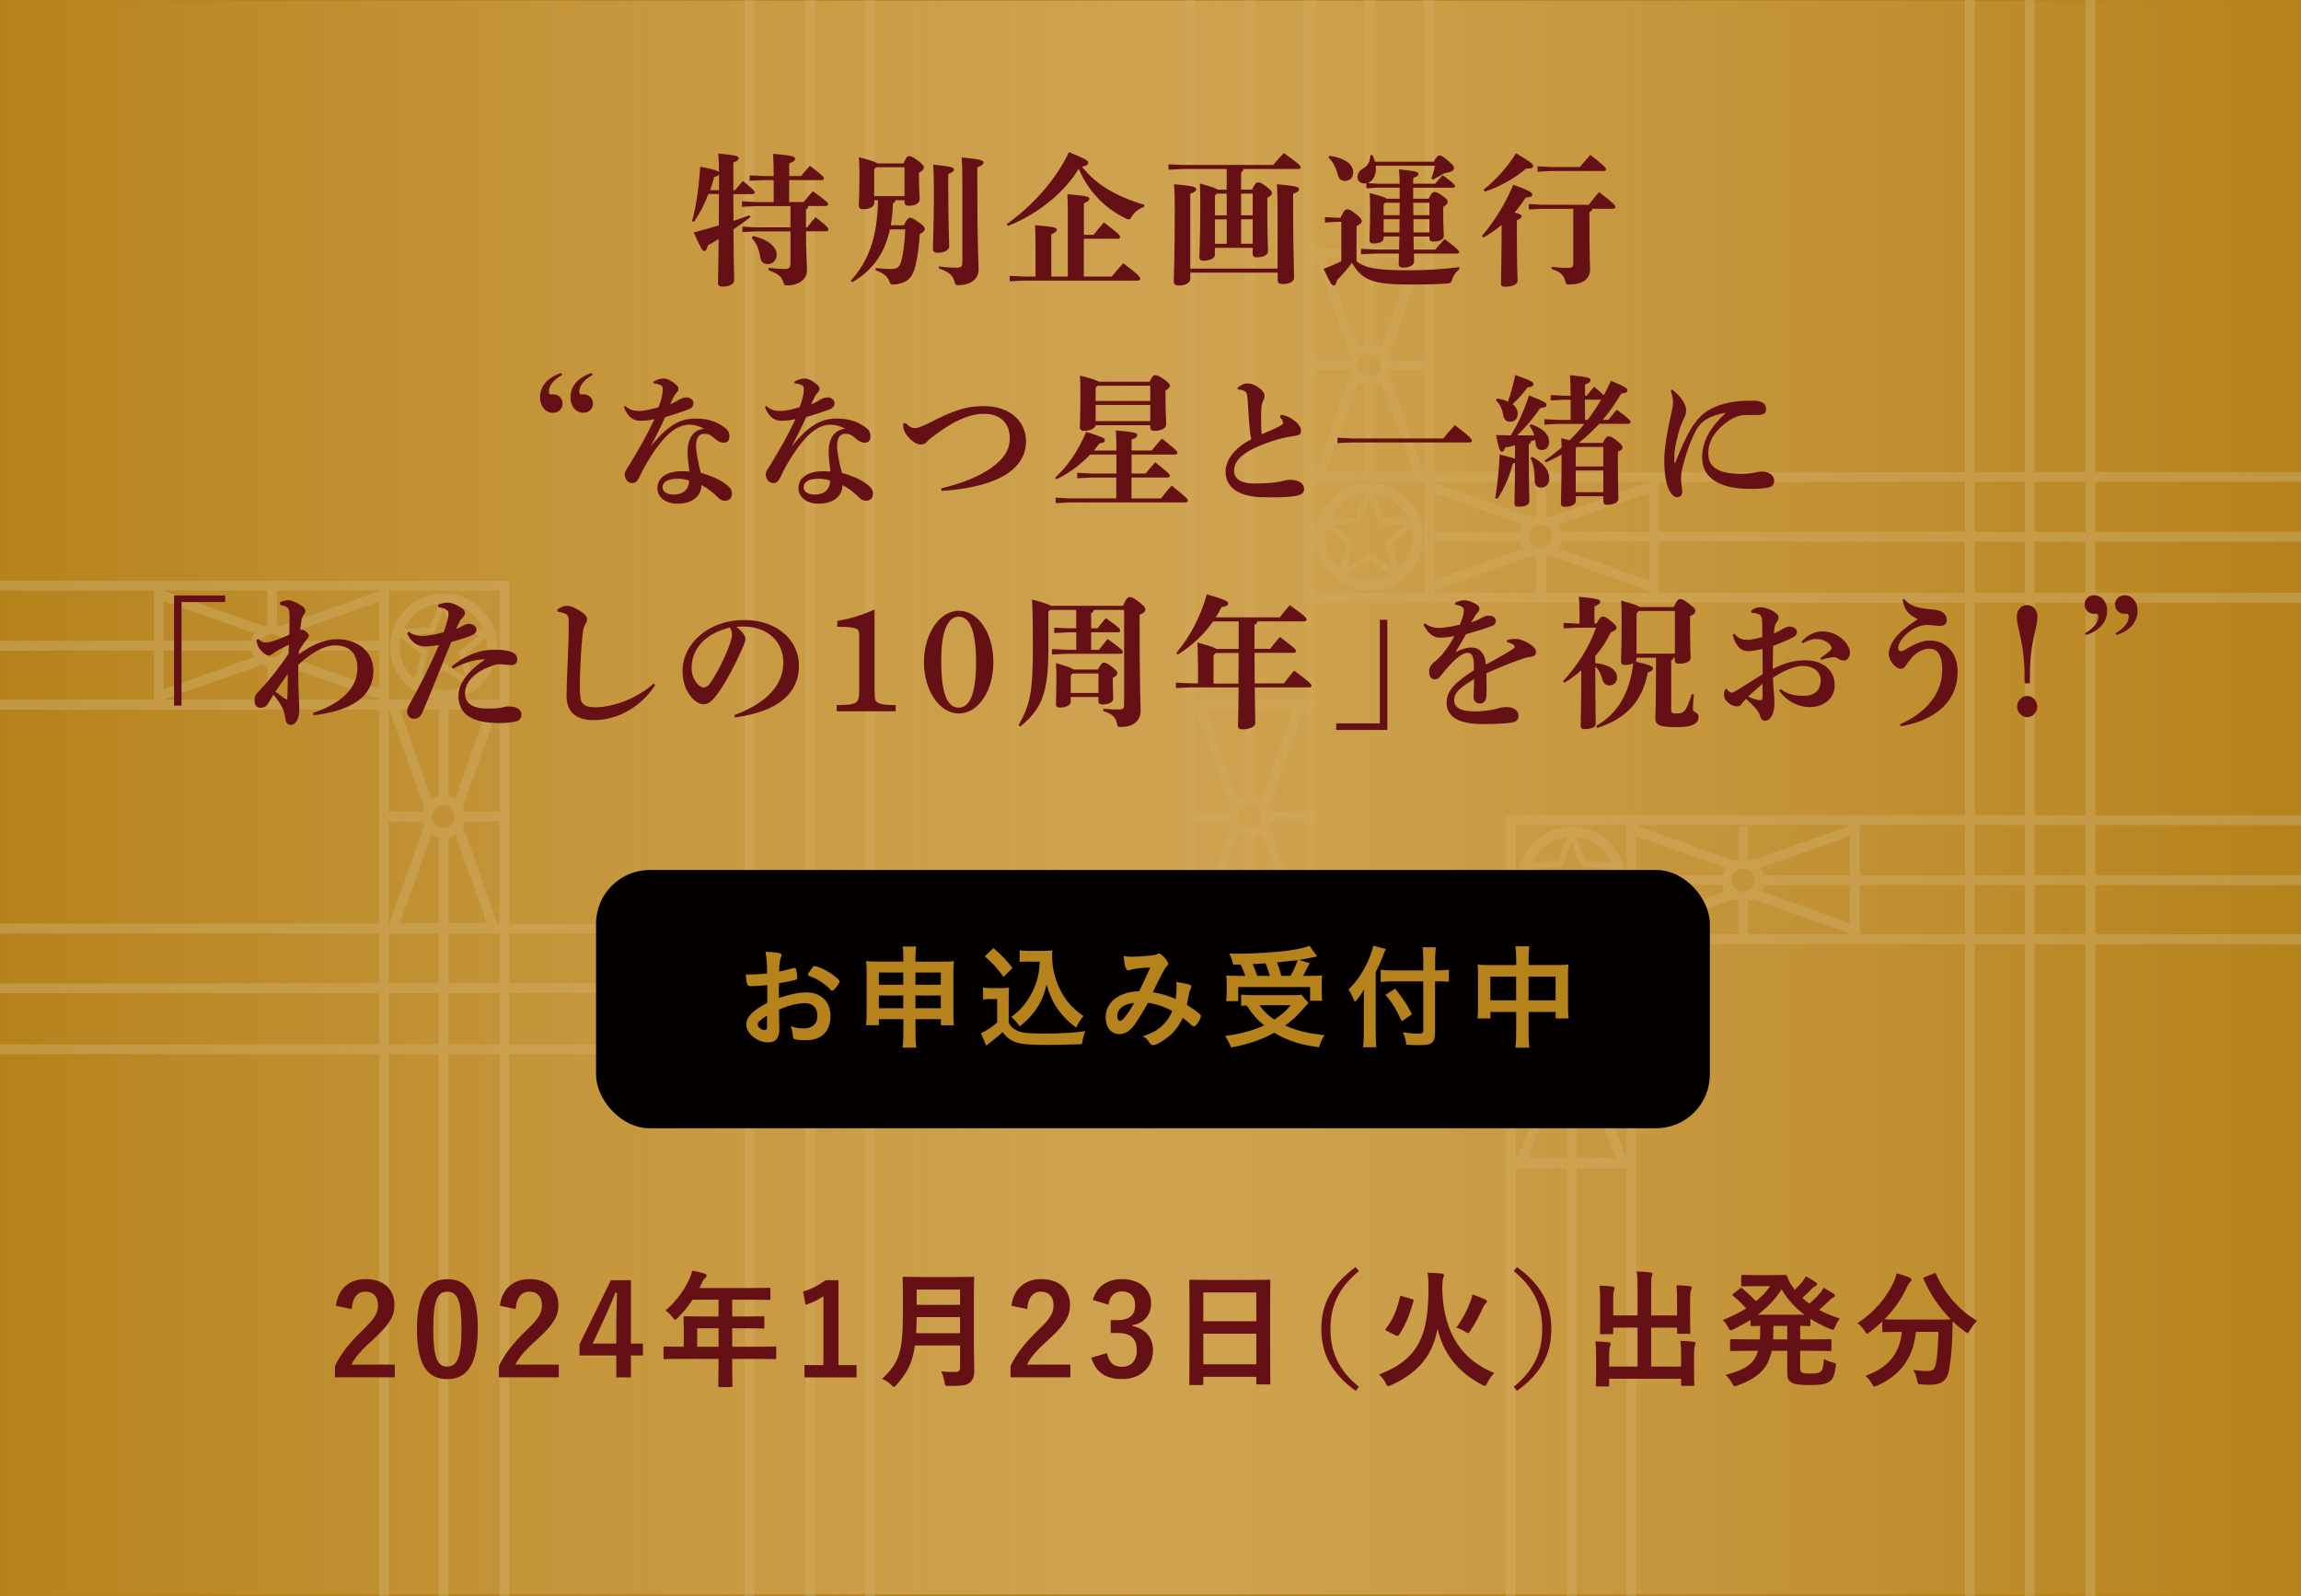 <?xml version="1.0" encoding="UTF-8"?>
<svg id="_レイヤー_2" data-name="レイヤー 2" xmlns="http://www.w3.org/2000/svg" xmlns:xlink="http://www.w3.org/1999/xlink" viewBox="0 0 363.78 252.38">
  <defs>
    <style>
      .cls-1 {
        clip-path: url(#clippath);
      }

      .cls-2 {
        fill: #040000;
      }

      .cls-3 {
        fill: #e9d8b8;
      }

      .cls-4 {
        fill: #b6821b;
      }

      .cls-5 {
        fill: #641014;
      }

      .cls-6 {
        stroke-width: 1.55px;
      }

      .cls-6, .cls-7 {
        fill: none;
        stroke: #e9d8b8;
        stroke-miterlimit: 10;
      }

      .cls-8 {
        opacity: .25;
      }

      .cls-9 {
        fill: url(#_名称未設定グラデーション_7);
      }
    </style>
    <clipPath id="clippath">
      <rect class="cls-4" width="363.78" height="252.38"/>
    </clipPath>
    <linearGradient id="_名称未設定グラデーション_7" data-name="名称未設定グラデーション 7" x1="0" y1="126.09" x2="363.78" y2="126.09" gradientUnits="userSpaceOnUse">
      <stop offset="0" stop-color="#d3a859" stop-opacity="0"/>
      <stop offset=".11" stop-color="#d3a859" stop-opacity=".25"/>
      <stop offset=".24" stop-color="#d3a859" stop-opacity=".5"/>
      <stop offset=".36" stop-color="#d3a859" stop-opacity=".69"/>
      <stop offset=".45" stop-color="#d3a859" stop-opacity=".81"/>
      <stop offset=".5" stop-color="#d3a859" stop-opacity=".85"/>
      <stop offset=".56" stop-color="#d3a859" stop-opacity=".8"/>
      <stop offset=".66" stop-color="#d3a859" stop-opacity=".65"/>
      <stop offset=".79" stop-color="#d3a859" stop-opacity=".42"/>
      <stop offset=".95" stop-color="#d3a859" stop-opacity=".1"/>
      <stop offset="1" stop-color="#d3a859" stop-opacity="0"/>
    </linearGradient>
  </defs>
  <g id="_レイヤー_1-2" data-name="レイヤー 1">
    <g>
      <g>
        <rect class="cls-4" width="363.78" height="252.38"/>
        <g class="cls-8">
          <rect class="cls-4" width="363.78" height="252.38"/>
          <g class="cls-1">
            <g>
              <g>
                <path class="cls-3" d="m78.98,93.36v225.18H-178.69V93.36H78.98m1.55-1.55H-180.24v228.29H80.53V91.81h0Z"/>
                <line class="cls-6" x1="60.7" y1="92.12" x2="60.7" y2="319.54"/>
                <line class="cls-6" x1="-178.68" y1="111.42" x2="78.56" y2="111.42"/>
                <line class="cls-6" x1="80.53" y1="146.79" x2="60.7" y2="146.79"/>
                <line class="cls-6" x1="78.97" y1="111.42" x2="-178.27" y2="111.42"/>
                <line class="cls-6" x1="80.53" y1="146.79" x2="60.7" y2="146.79"/>
                <line class="cls-6" x1="72.97" y1="129.1" x2="80.53" y2="129.1"/>
                <line class="cls-6" x1="60.7" y1="129.1" x2="67.22" y2="129.1"/>
                <line class="cls-6" x1="72.41" y1="130.8" x2="78.07" y2="146.79"/>
                <path class="cls-6" d="m67.53,129.11c0-1.43,1.16-2.59,2.59-2.59s2.59,1.16,2.59,2.59-1.16,2.59-2.59,2.59-2.59-1.16-2.59-2.59Z"/>
                <line class="cls-6" x1="67.78" y1="130.8" x2="62.12" y2="146.79"/>
                <line class="cls-6" x1="67.78" y1="127.41" x2="62.12" y2="111.42"/>
                <line class="cls-6" x1="72.41" y1="127.41" x2="78.07" y2="111.42"/>
                <line class="cls-6" x1="70.12" y1="126.23" x2="70.12" y2="111.42"/>
                <line class="cls-6" x1="25.11" y1="93.1" x2="25.11" y2="111.39"/>
                <line class="cls-6" x1="43.01" y1="99.12" x2="43.01" y2="93.1"/>
                <line class="cls-6" x1="43.01" y1="111.39" x2="43.01" y2="104.87"/>
                <line class="cls-6" x1="44.71" y1="99.68" x2="60.7" y2="94.02"/>
                <line class="cls-6" x1="44.71" y1="104.31" x2="60.7" y2="109.97"/>
                <line class="cls-6" x1="41.32" y1="104.31" x2="25.33" y2="109.97"/>
                <line class="cls-6" x1="41.32" y1="99.68" x2="25.33" y2="94.02"/>
                <line class="cls-6" x1="60.7" y1="102.09" x2="45.89" y2="102.09"/>
                <path class="cls-6" d="m40.42,102.09c0-1.43,1.16-2.59,2.6-2.59s2.59,1.16,2.59,2.59-1.16,2.59-2.59,2.59-2.6-1.16-2.6-2.59Z"/>
                <g>
                  <path class="cls-3" d="m70.13,95.38c3.81,0,6.91,3.08,6.91,6.87s-3.1,6.87-6.91,6.87-6.91-3.08-6.91-6.87,3.1-6.87,6.91-6.87m0-1.56c-4.68,0-8.47,3.77-8.47,8.43s3.79,8.43,8.47,8.43,8.47-3.77,8.47-8.43-3.79-8.43-8.47-8.43h0Z"/>
                  <polygon class="cls-7" points="70.13 94.96 70.13 94.96 71.99 99.65 77.11 99.99 73.14 103.22 74.45 108.16 70.13 105.43 65.81 108.16 67.13 103.22 63.16 99.99 68.27 99.65 70.13 94.96"/>
                </g>
                <line class="cls-6" x1="40.14" y1="102.09" x2="-139.97" y2="102.08"/>
                <line class="cls-6" x1="70.12" y1="131.88" x2="70.12" y2="279.82"/>
              </g>
              <g>
                <path class="cls-3" d="m329.73-328.96V445.22H119.26V-328.96h210.46m1.55-1.55H117.71V446.77h213.57V-330.51h0Z"/>
                <line class="cls-6" x1="137.55" y1="-330.2" x2="137.55" y2="446.21"/>
                <line class="cls-6" x1="311.45" y1="-330.2" x2="311.45" y2="446.21"/>
                <line class="cls-6" x1="128.12" y1="-290.62" x2="128.12" y2="406.49"/>
                <line class="cls-6" x1="320.88" y1="-290.44" x2="320.88" y2="406.49"/>
              </g>
              <g>
                <path class="cls-3" d="m418.11-238.63V93.73h-210.46V-238.63h210.46m1.55-1.55h-213.57V95.29h213.57V-240.18h0Z"/>
                <line class="cls-6" x1="225.93" y1="-239.87" x2="225.93" y2="94.72"/>
                <line class="cls-6" x1="206.09" y1="40.04" x2="225.93" y2="40.04"/>
                <line class="cls-6" x1="207.66" y1="75.4" x2="417.69" y2="75.4"/>
                <line class="cls-6" x1="213.65" y1="57.72" x2="206.09" y2="57.72"/>
                <line class="cls-6" x1="225.93" y1="57.72" x2="219.4" y2="57.72"/>
                <line class="cls-6" x1="214.21" y1="56.02" x2="208.55" y2="40.04"/>
                <path class="cls-6" d="m219.09,57.72c0,1.43-1.16,2.59-2.59,2.59s-2.59-1.16-2.59-2.59,1.16-2.59,2.59-2.59,2.59,1.16,2.59,2.59Z"/>
                <line class="cls-6" x1="218.84" y1="56.02" x2="224.5" y2="40.04"/>
                <line class="cls-6" x1="218.84" y1="59.41" x2="224.5" y2="75.4"/>
                <line class="cls-6" x1="214.21" y1="59.41" x2="208.55" y2="75.4"/>
                <line class="cls-6" x1="216.5" y1="60.59" x2="216.5" y2="75.4"/>
                <line class="cls-6" x1="261.51" y1="95.26" x2="261.51" y2="75.43"/>
                <line class="cls-6" x1="243.61" y1="87.7" x2="243.61" y2="95.26"/>
                <line class="cls-6" x1="243.61" y1="75.43" x2="243.61" y2="81.96"/>
                <line class="cls-6" x1="241.91" y1="87.15" x2="225.93" y2="92.8"/>
                <line class="cls-6" x1="241.91" y1="82.51" x2="225.93" y2="76.86"/>
                <line class="cls-6" x1="245.3" y1="82.51" x2="261.29" y2="76.86"/>
                <line class="cls-6" x1="245.3" y1="87.15" x2="261.29" y2="92.8"/>
                <line class="cls-6" x1="225.92" y1="84.86" x2="240.73" y2="84.86"/>
                <path class="cls-6" d="m246.2,84.86c0,1.43-1.16,2.59-2.59,2.59s-2.59-1.16-2.59-2.59,1.16-2.59,2.59-2.59,2.59,1.16,2.59,2.59Z"/>
                <g>
                  <path class="cls-3" d="m216.49,77.91c3.81,0,6.91,3.12,6.91,6.95s-3.1,6.95-6.91,6.95-6.91-3.12-6.91-6.95,3.1-6.95,6.91-6.95m0-1.57c-4.68,0-8.47,3.81-8.47,8.52s3.79,8.51,8.47,8.51,8.47-3.81,8.47-8.51-3.79-8.52-8.47-8.52h0Z"/>
                  <polygon class="cls-7" points="216.49 77.49 216.49 77.49 218.35 82.23 223.47 82.57 219.5 85.84 220.81 90.83 216.49 88.06 212.17 90.83 213.48 85.84 209.51 82.57 214.63 82.23 216.49 77.49"/>
                </g>
                <line class="cls-6" x1="379.55" y1="84.86" x2="246.37" y2="84.86"/>
                <line class="cls-6" x1="216.5" y1="-200.3" x2="216.5" y2="55"/>
              </g>
              <g>
                <path class="cls-3" d="m206.48-60.07v225.18H-51.19V-60.07H206.48m1.55-1.55H-52.74v228.29H208.03V-61.62h0Z"/>
                <line class="cls-6" x1="-51.18" y1="146.79" x2="206.06" y2="146.79"/>
                <line class="cls-6" x1="188.2" y1="-61.31" x2="188.2" y2="166.11"/>
                <line class="cls-6" x1="208.03" y1="111.42" x2="188.2" y2="111.42"/>
                <line class="cls-6" x1="152.83" y1="166.4" x2="152.83" y2="146.56"/>
                <line class="cls-6" x1="200.47" y1="129.11" x2="208.03" y2="129.11"/>
                <line class="cls-6" x1="188.2" y1="129.11" x2="194.73" y2="129.11"/>
                <line class="cls-6" x1="199.92" y1="127.41" x2="205.57" y2="111.42"/>
                <path class="cls-6" d="m195.03,129.1c0,1.43,1.16,2.6,2.59,2.6s2.59-1.16,2.59-2.6-1.16-2.59-2.59-2.59-2.59,1.16-2.59,2.59Z"/>
                <line class="cls-6" x1="195.28" y1="127.41" x2="189.63" y2="111.42"/>
                <line class="cls-6" x1="195.28" y1="130.8" x2="189.63" y2="146.79"/>
                <line class="cls-6" x1="199.92" y1="130.8" x2="205.57" y2="146.79"/>
                <line class="cls-6" x1="197.63" y1="131.98" x2="197.63" y2="146.79"/>
                <line class="cls-6" x1="170.52" y1="159.09" x2="170.52" y2="166.65"/>
                <line class="cls-6" x1="170.52" y1="146.82" x2="170.52" y2="153.34"/>
                <line class="cls-6" x1="172.21" y1="158.53" x2="188.2" y2="164.19"/>
                <line class="cls-6" x1="172.21" y1="153.9" x2="188.2" y2="148.24"/>
                <line class="cls-6" x1="168.82" y1="153.9" x2="152.83" y2="148.24"/>
                <line class="cls-6" x1="168.82" y1="158.53" x2="152.83" y2="164.19"/>
                <line class="cls-6" x1="188.2" y1="156.24" x2="173.39" y2="156.24"/>
                <path class="cls-6" d="m167.92,156.24c0,1.43,1.16,2.59,2.6,2.59s2.59-1.16,2.59-2.59-1.16-2.59-2.59-2.59-2.6,1.16-2.6,2.59Z"/>
                <g>
                  <path class="cls-3" d="m197.63,149.44c3.81,0,6.91,3.12,6.91,6.95s-3.1,6.95-6.91,6.95-6.91-3.12-6.91-6.95,3.1-6.95,6.91-6.95m0-1.57c-4.68,0-8.47,3.81-8.47,8.52s3.79,8.51,8.47,8.51,8.47-3.81,8.47-8.51-3.79-8.52-8.47-8.52h0Z"/>
                  <polygon class="cls-7" points="197.63 149.03 197.63 149.03 199.49 153.77 204.61 154.11 200.64 157.38 201.95 162.37 197.63 159.6 193.32 162.37 194.63 157.38 190.66 154.11 195.77 153.77 197.63 149.03"/>
                </g>
                <line class="cls-6" x1="167.92" y1="156.24" x2="-12.46" y2="156.24"/>
                <line class="cls-6" x1="197.63" y1="-21.55" x2="197.63" y2="126.39"/>
              </g>
              <g>
                <path class="cls-3" d="m497.29,130.43v225.18H239.63v-225.18h257.67m1.55-1.55H238.07v228.29h260.77v-228.29h0Z"/>
                <line class="cls-6" x1="257.91" y1="129.19" x2="257.91" y2="356.6"/>
                <line class="cls-6" x1="238.07" y1="183.85" x2="257.91" y2="183.85"/>
                <line class="cls-6" x1="239.64" y1="148.49" x2="496.88" y2="148.49"/>
                <line class="cls-6" x1="497.28" y1="148.49" x2="240.04" y2="148.49"/>
                <line class="cls-6" x1="238.08" y1="183.85" x2="257.91" y2="183.85"/>
                <line class="cls-6" x1="293.27" y1="128.87" x2="293.27" y2="148.71"/>
                <line class="cls-6" x1="245.64" y1="166.17" x2="238.07" y2="166.17"/>
                <line class="cls-6" x1="257.91" y1="166.17" x2="251.38" y2="166.17"/>
                <line class="cls-6" x1="246.19" y1="167.86" x2="240.54" y2="183.85"/>
                <path class="cls-6" d="m251.07,166.17c0-1.43-1.16-2.59-2.59-2.59s-2.59,1.16-2.59,2.59,1.16,2.59,2.59,2.59,2.59-1.16,2.59-2.59Z"/>
                <line class="cls-6" x1="250.83" y1="167.86" x2="256.48" y2="183.85"/>
                <line class="cls-6" x1="250.83" y1="164.47" x2="256.48" y2="148.49"/>
                <line class="cls-6" x1="246.19" y1="164.47" x2="240.54" y2="148.49"/>
                <line class="cls-6" x1="248.48" y1="163.3" x2="248.48" y2="148.49"/>
                <line class="cls-6" x1="275.59" y1="136.19" x2="275.59" y2="130.65"/>
                <line class="cls-6" x1="275.59" y1="148.46" x2="275.59" y2="141.93"/>
                <line class="cls-6" x1="274.06" y1="136.84" x2="257.91" y2="131.09"/>
                <line class="cls-6" x1="273.9" y1="141.38" x2="257.91" y2="147.03"/>
                <line class="cls-6" x1="277.29" y1="141.38" x2="293.27" y2="147.03"/>
                <line class="cls-6" x1="276.99" y1="136.84" x2="293.27" y2="131.09"/>
                <line class="cls-6" x1="257.91" y1="139.15" x2="272.72" y2="139.15"/>
                <path class="cls-6" d="m278.18,139.15c0-1.43-1.16-2.59-2.59-2.59s-2.59,1.16-2.59,2.59,1.16,2.59,2.59,2.59,2.59-1.16,2.59-2.59Z"/>
                <g>
                  <path class="cls-3" d="m248.47,132.29c3.81,0,6.91,3.08,6.91,6.87s-3.1,6.87-6.91,6.87-6.91-3.08-6.91-6.87,3.1-6.87,6.91-6.87m0-1.56c-4.68,0-8.47,3.77-8.47,8.43s3.79,8.43,8.47,8.43,8.47-3.77,8.47-8.43-3.79-8.43-8.47-8.43h0Z"/>
                  <polygon class="cls-7" points="248.47 131.87 248.47 131.87 250.33 136.57 255.45 136.9 251.48 140.13 252.79 145.08 248.47 142.34 244.15 145.08 245.47 140.13 241.5 136.9 246.61 136.57 248.47 131.87"/>
                </g>
                <line class="cls-6" x1="458.46" y1="139.15" x2="278.35" y2="139.15"/>
                <line class="cls-6" x1="248.48" y1="168.76" x2="248.48" y2="316.88"/>
              </g>
            </g>
          </g>
        </g>
        <rect class="cls-9" y=".11" width="363.78" height="251.96"/>
      </g>
      <g>
        <path class="cls-5" d="m109.41,34.98c.66-2.29,1.11-5.67,1.29-8.62,2.25.41,2.81.64,2.97.86,0-1.18-.05-2.13-.11-2.95,2.79.27,3.22.43,3.22.73s-.2.43-.84.7v4.36h.27c.39-.48.73-.88,1.23-1.45,1.77,1.41,1.88,1.66,1.88,1.81s-.14.27-.36.27h-3.02c0,1.41.02,2.81.02,4.24.86-.29,1.7-.59,2.52-.89l.16.29c-.91.68-1.79,1.34-2.68,1.93.04,5.99.11,7.49.11,8.08s-.82.98-1.86.98c-.45,0-.7-.2-.7-.57,0-.59.07-1.95.11-6.97-.57.36-1.13.7-1.7,1.02-.16.61-.32.88-.57.88-.32,0-.5-.36-1.68-2.93,1.41-.36,2.72-.75,3.97-1.11,0-1.66.02-3.31.02-4.97h-1.66c-.64,1.66-1.45,3.24-2.31,4.4l-.29-.11Zm4.27-4.92v-2.47c-.09.16-.34.27-.77.41-.18.68-.39,1.36-.64,2.06h1.41Zm8.64-1.59h-1.54l-2.27.11v-.86l2.27.11h1.54c0-1.43-.04-2.63-.11-3.52,3.02.27,3.49.45,3.49.77s-.25.48-.93.75v2h1.88c.45-.54.86-1.04,1.38-1.63,2,1.52,2.22,1.77,2.22,2,0,.16-.11.27-.34.27h-5.15v3.47h2.27c.48-.57.95-1.13,1.47-1.72,2.16,1.57,2.43,1.84,2.43,2.06,0,.16-.11.29-.36.29h-2.79c-.02.29-.16.45-.36.57v2.79h.2c.39-.54.79-1.02,1.32-1.59,1.91,1.48,2.02,1.72,2.02,1.95,0,.16-.11.27-.34.27h-3.2v.07c0,3.15.16,5.08.16,6.15,0,1.32-1.27,2.34-3.15,2.34-.41,0-.45-.05-.57-.45-.27-1-.93-1.41-2.36-1.97l.02-.36c.93.11,1.68.18,2.45.18s1-.11,1-.95v-4.99h-5.33l-2.27.11v-.86l2.27.11h5.33v-3.36h-5.4l-2.27.11v-.86l2.27.11h2.75v-3.47Zm-3.27,8.85c2.63.57,3.74,1.88,3.74,2.93,0,.93-.66,1.5-1.41,1.5-.54,0-1.09-.25-1.2-1.13-.18-1.29-.61-2.22-1.34-3.02l.2-.27Z"/>
        <path class="cls-5" d="m142.86,25.81c.36-.88.59-1.13.84-1.13.29,0,.57.09,1.41.7.77.57.95.86.95,1.07,0,.27-.14.52-.77.86v.75c0,1.63.11,2.84.11,3.43,0,.7-.77,1.04-1.79,1.04-.39,0-.61-.18-.61-.59v-.29h-1.41c-.04.29-.23.41-.43.5-.02,1.25-.14,2.41-.34,3.47h2.09c.41-.95.7-1.2.95-1.2.36,0,.57.16,1.36.7.68.45.98.79.98,1.07,0,.29-.23.52-.79.82-.09,1.77-.34,3.58-.68,4.99-.43,1.77-1.16,2.75-3.29,2.97-.11.02-.2.02-.29.02-.34,0-.43-.14-.59-.64-.32-.68-.93-1.2-2.13-1.63l.04-.34c.86.09,1.61.14,2.27.14,1.07,0,1.45-.18,1.75-1.25.32-1.18.54-2.84.63-5.01h-2.43c-.86,4.02-2.95,6.63-5.94,8.35l-.25-.23c2.65-2.9,4.24-6.69,4.31-12.73h-.59v.48c0,.48-.61.95-1.81.95-.41,0-.64-.2-.64-.59,0-.54.11-2.04.11-4.92,0-1.2-.04-2.06-.09-2.72,1.95.52,2.66.75,2.9.98h4.18Zm-4.65.95v4.24h4.79v-4.56h-4.49l-.3.32Zm11.71,3.15c0,5.72.14,8.19.14,9.03,0,.61-.75,1.02-1.84,1.02-.48,0-.73-.23-.73-.59,0-.91.16-3.49.16-9.53,0-1.79-.04-2.88-.11-3.81,2.81.27,3.27.45,3.27.75,0,.32-.23.45-.89.73v2.41Zm-1.45,12.21c.77.11,1.86.2,2.66.2.86,0,1.02-.14,1.02-1v-12.39c0-1.93-.04-3.06-.11-4.04,2.95.27,3.45.48,3.45.79,0,.34-.27.5-.98.77v2.63c0,9.82.2,12.21.2,13.57s-1.13,2.43-3.2,2.43c-.41,0-.48-.05-.57-.45-.27-1.09-.84-1.61-2.5-2.18l.02-.34Z"/>
        <path class="cls-5" d="m159.15,35.44c3.72-2.63,7.65-6.72,9.85-11.39,2.86,1.18,3.04,1.36,3.04,1.72,0,.2-.18.45-.98.57,2.09,2.72,5.24,4.67,9.87,6.04l-.07.34c-.77.23-1.45.77-1.93,1.5-.18.34-.29.48-.48.48-.11,0-.25-.07-.45-.16-3.56-1.7-6.08-4.58-7.46-7.87-1.13,1.91-2.68,3.56-4.36,4.99-1.04.86-2.13,1.63-3.31,2.34-1.11.66-2.29,1.23-3.52,1.72l-.2-.27Zm9.67-1.54c0-1.25-.02-2.2-.07-3.2,3.29.27,3.47.43,3.47.7s-.2.48-.86.73v4.99h1.54c.5-.64,1-1.25,1.63-1.95,2.34,1.77,2.56,2.02,2.56,2.31,0,.18-.16.27-.32.27h-5.42v5.97h4.42c.52-.66,1.16-1.41,1.82-2.11,2.43,1.84,2.68,2.2,2.68,2.43,0,.2-.14.32-.36.32h-18.02l-2.27.11v-.86l2.27.11h1.82v-4.92c0-1.25-.02-2.2-.07-3.2,3.25.27,3.43.43,3.43.7s-.2.48-.86.73v6.69h2.61v-9.82Z"/>
        <path class="cls-5" d="m197.94,29.99c.41-.93.7-1.16.95-1.16.34,0,.63.14,1.36.7.73.57.84.77.84.98,0,.27-.16.48-.73.75v2.38c0,3.4.11,5.15.11,6.04,0,.66-.73,1-1.84,1-.39,0-.59-.18-.59-.57v-.93h-5.97v1.13c0,.45-.7.91-1.84.91-.38,0-.61-.18-.61-.57,0-.7.14-3.31.14-8.49,0-1.04-.02-2.09-.07-3.15,1.91.52,2.59.77,2.81.98h1.43v-3.27h-6.92l-2.27.11v-.86l2.27.11h14.27c.5-.59,1.07-1.27,1.7-1.88,2.38,1.68,2.66,2.04,2.66,2.25,0,.16-.14.27-.36.27h-8.71c-.05.27-.16.43-.36.52v2.75h1.72Zm-9.76,13.11v1c0,.64-.75,1.04-1.86,1.04-.5,0-.75-.23-.75-.61,0-.93.16-3.88.16-11.71,0-1.61-.05-2.75-.11-3.7,3.02.27,3.49.45,3.49.77s-.25.48-.93.75v11.82h13.8v-9.64c0-1.61-.05-2.75-.11-3.7,3.02.27,3.5.45,3.5.77s-.25.48-.93.75v2.25c0,6.94.16,10.1.16,10.98,0,.64-.73,1.04-1.86,1.04-.5,0-.75-.23-.75-.61v-1.2h-13.8Zm5.76-12.48h-1.59l-.27.29v3.13h1.86v-3.43Zm-1.86,4.06v3.86h1.86v-3.86h-1.86Zm5.97-.64v-3.43h-1.84v3.43h1.84Zm-1.84,4.49h1.84v-3.86h-1.84v3.86Z"/>
        <path class="cls-5" d="m230.73,42.58c-.57.41-.95.93-1.13,1.54-.18.59-.25.66-.84.7-1.47.11-3.2.16-5.97.16-5.67,0-7.49-.66-9.05-3.43-.75,1.02-1.59,1.97-2.38,2.77-.09.54-.25.82-.52.82s-.52-.36-1.59-2.63c1-.39,1.93-.77,2.81-1.2v-6.24h-.77l-1.82.11v-.86l1.82.11h.64c.5-1.13.77-1.34,1.04-1.34.32,0,.52.05,1.38.73.84.66.93.91.93,1.13,0,.27-.16.48-.82.79v5.56c1.45,1.16,3.54,1.43,8.21,1.43,2.88,0,5.31-.16,8.05-.5v.34Zm-20.56-17.95c2.52.34,3.77,1.41,3.77,2.59,0,.89-.54,1.38-1.34,1.38-.7,0-.98-.5-1.09-.95-.25-1.04-.77-2.09-1.47-2.72l.14-.29Zm8.58,12.75v.27c0,.48-.5.84-1.59.84-.41,0-.66-.16-.66-.54,0-.48.11-1.79.11-4.49,0-1.52-.02-2.09-.07-2.95,1.88.52,2.5.7,2.7.91h2.04v-1.75h-3.54l-1.72.11v-.79c-.09.02-.2.02-.29.02-.59,0-1.11-.36-1.11-1,0-.5.25-1.02.82-1.34.84-.48,1.2-1.13,1.2-2.13l.34-.02c.16.34.29.68.39,1.04h9.3c.48-.86.68-.98.88-.98.23,0,.48.05,1.41.84.77.66.91.86.91,1.16,0,.32-.27.61-1.54.82-.66.36-1.23.68-1.75.98l-.29-.18c.23-.57.43-1.25.59-2h-9.39c.02.18.04.39.04.57,0,.98-.52,1.91-1.32,2.18l1.54.09h3.54c-.02-.91-.07-1.61-.11-2.27,2.68.27,3.06.43,3.06.7,0,.29-.2.41-.82.68v.89h3.49c.39-.5.77-.93,1.18-1.34,1.75,1.27,1.93,1.54,1.93,1.72s-.14.25-.36.25h-6.24v1.75h2.45c.43-.86.63-1.07.91-1.07.29,0,.5.07,1.34.66.66.45.75.7.75.91,0,.27-.16.43-.7.79v.57c0,2.65.09,3.52.09,4.02,0,.61-.75.89-1.66.89-.39,0-.61-.14-.61-.54v-.25h-2.52c.02.68.02,1.38.04,2.06h3.4c.5-.61.98-1.13,1.48-1.66,2.09,1.54,2.29,1.86,2.29,2.04,0,.14-.14.25-.36.25h-6.78c0,.66.02,1.04.02,1.27,0,.57-.75.95-1.75.95-.43,0-.68-.2-.68-.54,0-.29.02-.79.04-1.68h-3.74l-2.27.11v-.86l2.27.11h3.77c0-.68.02-1.38.05-2.06h-2.5Zm2.52-3.36c.02-.66.02-1.32.02-1.97h-2.29l-.25.27v1.7h2.52Zm-.02,2.72c0-.7.02-1.38.02-2.09h-2.52v2.09h2.5Zm4.74-2.72v-1.97h-2.56l.02,1.97h2.54Zm0,2.72v-2.09h-2.54c0,.7,0,1.38.02,2.09h2.52Z"/>
        <path class="cls-5" d="m234.29,37.3c2.06-2.38,3.88-5.45,4.95-8.1,2.75,1,3,1.27,3,1.59,0,.25-.27.41-1.04.45-.48.77-1.07,1.57-1.77,2.36.91.23,1.13.41,1.13.57,0,.25-.18.39-.75.66v1.97c0,5.01.11,7.15.11,7.62,0,.57-.88.91-2,.91-.43,0-.63-.16-.63-.5,0-.82.11-3.65.11-8.1v-1.18c-.91.77-1.88,1.45-2.88,2l-.23-.25Zm.25-7.31c1.82-1.41,3.9-3.7,5.13-5.76,2.45,1.45,2.72,1.72,2.72,2.04s-.39.39-1.13.39c-1.7,1.47-4.27,2.95-6.54,3.63l-.18-.3Zm9.21,3.02l-2.04.11v-.86l2.04.11h7.46c.45-.66.98-1.29,1.61-2,2.45,1.88,2.56,2.11,2.56,2.36,0,.16-.11.27-.34.27h-3.31c-.04.32-.18.45-.45.52v1.66c0,5.6.11,6.72.11,7.35,0,1.63-1.25,2.45-3.34,2.45-.41,0-.48-.05-.57-.48-.23-1.02-.75-1.52-2.18-1.97l.02-.34c.73.09,1.45.16,2.59.16.66,0,.82-.14.82-.79v-8.55h-4.99Zm1.36-6.6h4.65c.5-.61,1.07-1.27,1.68-1.93,2.34,1.86,2.47,2.09,2.47,2.29,0,.16-.14.27-.36.27h-8.44l-2.02.11v-.86l2.02.11Z"/>
        <path class="cls-5" d="m88.9,59.25c-1.45.84-2.13,1.75-2.13,2.68,0,.34.16.43.36.43.11,0,.23-.02.36-.02.82,0,1.45.66,1.45,1.45,0,.86-.64,1.47-1.54,1.47-1.16,0-2.02-1.07-2.02-2.41,0-1.7,1.04-3.11,3.31-3.88l.2.27Zm4.81,0c-1.45.84-2.13,1.75-2.13,2.68,0,.34.16.43.36.43.11,0,.23-.02.36-.02.82,0,1.45.66,1.45,1.45,0,.86-.64,1.47-1.54,1.47-1.16,0-2.02-1.07-2.02-2.41,0-1.7,1.04-3.11,3.31-3.88l.2.27Z"/>
        <path class="cls-5" d="m103.29,60.36c.39-.29,1.09-.52,1.59-.52.7,0,1.43.45,2.13,1.09.18.18.25.36.25.61,0,.18-.14.39-.25.5-.2.2-.34.41-.48.66-.27.52-.39.82-.57,1.2.57-.2,1.04-.5,1.43-.73.32-.18.75-.34,1.2-.34.41,0,1.04.32,1.04.86s-.2.82-.93,1.09c-1.27.45-2.5.86-3.54,1.16-.86,1.88-1.45,3.02-2.31,4.7,3.29-4.27,5.6-4.47,7.21-4.47,2.04,0,3.54.61,4.72,1.59.41.34.54.79.54,1.23,0,.59-.27,1-.91,1-.39,0-.84-.18-1.22-.5-.75-.64-1.04-.91-1.86-.91-.75,0-1.29.52-1.29,1.97,0,.89.34,2.61.75,4.2,1.88.54,3.27,1.18,4.29,2.06.54.48.64.88.64,1.25,0,.59-.39,1.11-1.07,1.11-.5,0-.84-.23-1.04-.43-.88-.88-1.72-1.54-2.72-2.06,0,1.68-1.34,2.95-3.81,2.95-1.91,0-3.15-1.09-3.15-2.45,0-1.86,1.86-2.68,3.7-2.68.39,0,.86,0,1.36.05-.16-1.34-.29-2.36-.29-3,0-2.09.79-3.58,2.61-3.77-.79-.45-1.63-.64-2.27-.64-1.79,0-3.81,1.11-6.67,5.85-.77,1.29-.95,1.77-1.23,2.34-.39.82-.7,1.04-1.2,1.04-.66,0-1.18-.64-1.18-1.38,0-.52.45-1.02.79-1.59,1.47-2.4,2.7-4.56,3.92-7.15-.95.23-1.63.27-2.18.27-1.11,0-2-.48-2.66-2.18l.2-.16c.82.7,1.5.79,2.31.79.61,0,1.54-.18,2.97-.59.27-.73.41-1.11.57-1.93.07-.32.11-.54.11-.93,0-.29-.09-.54-.39-.66-.25-.09-.57-.23-1.07-.25l-.07-.27Zm1.45,16.65c0,.66.54,1.18,1.82,1.18,1.47,0,2.38-.86,2.38-2.22-.61-.2-1.27-.29-1.82-.29-1.63,0-2.38.57-2.38,1.34Z"/>
        <path class="cls-5" d="m125.59,60.36c.39-.29,1.09-.52,1.59-.52.7,0,1.43.45,2.13,1.09.18.18.25.36.25.61,0,.18-.14.39-.25.5-.2.2-.34.41-.48.66-.27.52-.39.82-.57,1.2.57-.2,1.04-.5,1.43-.73.32-.18.75-.34,1.2-.34.41,0,1.04.32,1.04.86s-.2.82-.93,1.09c-1.27.45-2.5.86-3.54,1.16-.86,1.88-1.45,3.02-2.31,4.7,3.29-4.27,5.6-4.47,7.21-4.47,2.04,0,3.54.61,4.72,1.59.41.34.54.79.54,1.23,0,.59-.27,1-.91,1-.39,0-.84-.18-1.22-.5-.75-.64-1.04-.91-1.86-.91-.75,0-1.29.52-1.29,1.97,0,.89.34,2.61.75,4.2,1.88.54,3.27,1.18,4.29,2.06.54.48.64.88.64,1.25,0,.59-.39,1.11-1.07,1.11-.5,0-.84-.23-1.04-.43-.88-.88-1.72-1.54-2.72-2.06,0,1.68-1.34,2.95-3.81,2.95-1.91,0-3.15-1.09-3.15-2.45,0-1.86,1.86-2.68,3.7-2.68.39,0,.86,0,1.36.05-.16-1.34-.29-2.36-.29-3,0-2.09.79-3.58,2.61-3.77-.79-.45-1.63-.64-2.27-.64-1.79,0-3.81,1.11-6.67,5.85-.77,1.29-.95,1.77-1.23,2.34-.39.82-.7,1.04-1.2,1.04-.66,0-1.18-.64-1.18-1.38,0-.52.45-1.02.79-1.59,1.47-2.4,2.7-4.56,3.92-7.15-.95.23-1.63.27-2.18.27-1.11,0-2-.48-2.66-2.18l.2-.16c.82.7,1.5.79,2.31.79.61,0,1.54-.18,2.97-.59.27-.73.41-1.11.57-1.93.07-.32.11-.54.11-.93,0-.29-.09-.54-.39-.66-.25-.09-.57-.23-1.07-.25l-.07-.27Zm1.45,16.65c0,.66.54,1.18,1.82,1.18,1.47,0,2.38-.86,2.38-2.22-.61-.2-1.27-.29-1.82-.29-1.63,0-2.38.57-2.38,1.34Z"/>
        <path class="cls-5" d="m143.13,66.85c.63.66,1.18.84,1.47.84.39,0,.95-.14,2.5-.93,3.88-2,5.85-2.56,8.51-2.56,3.86,0,6.6,2.27,6.6,5.58s-2.59,5.15-4.79,6.08c-2.31.98-5.15,1.52-8.58,1.75l-.02-.41c3.04-.73,5.76-1.75,7.85-3.2,1.97-1.38,2.97-2.84,2.97-4.72,0-2.43-1.54-3.86-4.06-3.86-2.27,0-4.76,1.07-7.87,3.43-.57.43-.91.66-1.2,1.02-.2.25-.54.41-.95.41-.98,0-2.27-1.25-2.66-2.31-.11-.32-.11-.64-.11-.98l.34-.14Z"/>
        <path class="cls-5" d="m176.5,75.5h-3.93l-2.27.11v-.86l2.27.11h3.93v-3h-4.15c-1.52,1.61-3.4,3-5.31,3.9l-.23-.25c1.95-1.79,3.63-4.17,4.92-7.24,2.63.84,2.95,1,2.95,1.32,0,.29-.25.43-.86.5-.27.39-.57.77-.88,1.13h3.56c0-1.45-.02-2.25-.09-3.18,3.02.27,3.38.41,3.38.73s-.21.48-.89.73v1.72h3.18c.5-.61,1.02-1.27,1.63-1.88,2.34,1.86,2.43,2.04,2.43,2.25,0,.16-.14.27-.36.27h-6.88v3h2.22c.48-.59.98-1.2,1.54-1.77,2.2,1.77,2.29,1.93,2.29,2.13,0,.16-.14.27-.36.27h-5.7v3.31h4.65c.5-.66,1.07-1.36,1.7-2.02,2.47,1.97,2.56,2.13,2.56,2.38,0,.16-.14.27-.36.27h-18.27l-2.27.11v-.86l2.27.11h7.31v-3.31Zm-3.29-8.28c-.07.45-.73.89-1.86.89-.41,0-.63-.2-.63-.59,0-.54.09-1.81.09-5.2,0-1.2,0-1.72-.07-2.95,2.04.54,2.72.77,2.95.98h8.05c.41-.84.61-1.04.88-1.04.29,0,.57.07,1.41.66.73.52.93.79.93,1,0,.27-.23.45-.7.79v.79c0,2.72.11,3.93.11,4.52,0,.7-.84,1.04-1.91,1.04-.39,0-.61-.18-.61-.59v-.29h-8.64Zm.29-6.24l-.29.32v2.09h8.64v-2.41h-8.35Zm8.35,5.6v-2.56h-8.64v2.56h8.64Z"/>
        <path class="cls-5" d="m202.5,65.58c.95.11,1.61.48,2.36,1.09.5.43.82.93.82,1.41,0,.57-.27.73-.93.82-.61.09-1.7.25-2.77.57-5.04,1.52-6.88,3.11-6.88,4.95,0,1.23,1.04,2.02,3.11,2.02s3.09-.14,3.74-.23c.39-.07.64-.11.98-.2.34-.09.7-.16.93-.16,1.57,0,2.31.64,2.31,1.43,0,.68-.43.95-1.25,1.11-.91.18-2.25.23-3.7.23-.61,0-1.27,0-1.88-.02-3.54-.14-5.58-1.59-5.58-4.02,0-1.75,1.27-3.7,4.06-5.13-.11-.45-.16-.86-.25-1.61-.07-.61-.14-1.72-.34-4.86-.07-.91-.27-1.11-.64-1.25-.29-.11-.57-.16-.86-.16l-.09-.25c.36-.32.95-.7,1.52-.7.63,0,1.2.16,2.04.82.61.48.73.86.73,1.16,0,.27-.09.5-.23.77-.18.36-.27.77-.29,1.25-.02.41-.04.93-.04,1.52,0,.86.04,1.84.09,2.52,1.11-.48,2.09-.88,2.79-1.27.48-.25.61-.39.61-.52s-.05-.25-.14-.43c-.09-.16-.18-.32-.36-.54l.14-.29Z"/>
        <path class="cls-5" d="m213.71,69.32h14.48c.54-.73,1.18-1.43,1.82-2.11,2.5,1.88,2.7,2.25,2.7,2.47,0,.16-.14.27-.36.27h-18.63l-2.27.11v-.86l2.27.11Z"/>
        <path class="cls-5" d="m239.53,70.41c-.54.14-1.07.25-1.57.34-.16.52-.32.66-.52.66-.25,0-.45-.25-.93-2.63.84.02,1.61.02,2.34.05,1.16-1.84,2.04-3.79,2.88-6.31,2.61,1,2.77,1.2,2.77,1.52,0,.29-.27.36-1,.48-1.02,1.5-2.27,3.02-3.65,4.31h2.7c-.16-.64-.43-1.09-.75-1.52l.23-.25c2,.68,2.88,1.66,2.88,2.81,0,.79-.48,1.27-1.16,1.27-.61,0-.91-.36-.98-1.02l-.07-.59c-.2.07-.41.16-.64.2-.04.25-.18.41-.36.5v1.75c0,5.2.09,6.67.09,7.24s-.66.89-1.66.89c-.54,0-.7-.14-.7-.54,0-.45.07-1.95.09-6.4-.09.05-.2.09-.36.14-.5,1.93-1.18,3.63-2.41,5.54l-.36-.11c.38-2.31.59-4.36.7-6.88,1.41.34,2.09.52,2.43.66v-2.09Zm-2.88-7.4c.7.09,1.27.25,1.75.48.48-1.29.79-2.52,1.16-4.2,2.7.95,2.88,1.13,2.88,1.45,0,.25-.25.45-.95.5-.66.93-1.43,1.82-2.36,2.65.54.43.82.98.82,1.52,0,.79-.5,1.27-1.2,1.27-.54,0-.95-.32-1.07-.93-.2-1.2-.59-1.93-1.18-2.43l.16-.32Zm5.58,9.21c1.84,1,2.7,2.09,2.7,3.49,0,.84-.57,1.38-1.32,1.38-.64,0-.98-.41-.98-1.2,0-1.57-.23-2.63-.66-3.45l.25-.23Zm12.07-5.85c.39-.52.79-1.02,1.32-1.59,1.93,1.41,2.16,1.72,2.16,1.95,0,.16-.11.27-.34.27h-4.61c-1,1.09-2.06,2.09-3.24,3.02h3.81c.43-.86.66-1.04.91-1.04.29,0,.61.11,1.36.73.75.61.84.79.84,1.04,0,.27-.16.39-.73.66v1c0,4.45.09,5.72.09,6.42,0,.64-.79.98-1.79.98-.39,0-.59-.16-.59-.54v-.82h-4.36v.77c0,.5-.68.91-1.77.91-.39,0-.59-.18-.59-.57,0-.68.11-2.34.11-7.71-.82.48-1.63.88-2.5,1.25l-.2-.27c.93-.64,1.82-1.32,2.7-2.06-.02-.66-.02-1.02-.07-1.5.54.14.98.23,1.34.34.82-.82,1.63-1.68,2.34-2.59h-4.06l-2.27.11v-.86l2.27.11h1.88v-3.18h-1.02l-2.13.11v-.86l2.13.11h1.02v-.16c0-1.13-.05-2.16-.11-3.09,2.79.27,3.27.45,3.27.75,0,.32-.2.45-.88.73v1.77h.27c.36-.48.66-.84,1.16-1.41.84.7,1.29,1.09,1.54,1.34.39-.75.77-1.5,1.13-2.29,2.45,1.02,2.61,1.23,2.61,1.52,0,.27-.18.39-.98.5-.91,1.52-1.88,2.9-2.93,4.15h.91Zm-.82,4.29h-4.2l-.16.16v2.93h4.36v-3.09Zm0,3.72h-4.36v3.43h4.36v-3.43Zm-2.47-8.01c.77-1.02,1.48-2.09,2.13-3.18h-2.56v3.18h.43Z"/>
        <path class="cls-5" d="m264.37,61.59c.66.54,1.11.98,1.45,1.45.34.48.75,1.13.75,1.82,0,.57-.11.77-.27,1.13-.09.18-.39.79-.57,1.29-.61,1.7-.86,3.24-.98,4.17-.04.36-.04.7-.04,1.04v.59c0,.09.02.11.07.11.07,0,.07-.05.09-.09.93-2.36,1.75-4.11,2.56-5.47.54-.88,1.41-1.91,2.18-2.45,1.41-1,3.18-1.5,4.76-1.7.84-.11,1.68-.14,2.75-.14,1.47,0,2.09.48,2.09,1.34,0,.75-.54.93-1.45.93h-1.84c-.7,0-1.7.29-2.54.86-1.79,1.25-3.31,2.84-3.31,5.22,0,2.88,2.88,3.22,5.42,3.22.79,0,1.36-.09,1.82-.18.34-.07.82-.18,1.25-.18.98,0,1.93.52,1.93,1.45,0,.5-.23.86-.68,1-.73.23-1.88.29-3.2.29-4.06,0-7.51-1.32-7.51-4.97,0-2.72,1.52-5.01,3.77-7.08-1.07.18-2.2.5-3.22,1.13-.73.45-1.32,1.25-1.59,1.79-.68,1.36-1.57,3.54-2.16,6.22-.11.5-.14.79-.14,1.41,0,.52.2,1.45.2,1.97,0,.48-.29.84-.82.84-.43,0-.84-.34-1.25-1.11-.54-1.04-.77-2.93-.77-4.58,0-2.2.48-4.79.98-6.97.23-1.02.41-1.84.41-2.31s-.11-1.04-.36-1.88l.23-.18Z"/>
        <path class="cls-5" d="m27.52,94.14h8.08v1.04h-6.9v16.38h-1.18v-17.43Z"/>
        <path class="cls-5" d="m49.48,112.7c3.79-1.23,7.03-3.52,7.03-7.06,0-2.54-1.5-3.58-3.45-3.61-1.88-.02-3.9,1.25-5.9,3.06v1.41c0,1.18.02,2.16.07,3.36.02,1.2.09,1.7.09,2.18,0,1.79-.66,2.56-1.34,2.56-.45,0-.75-.23-.86-1-.09-.68-.25-1.2-.43-1.59-.32-.68-.75-1.32-1.45-2.18-.27.48-.64,1.02-.91,1.47-.23.36-.57.59-1.18.59-.66,0-.91-.54-.91-1.13,0-.64.18-.95.5-1.29,1-1.04,1.72-1.88,2.66-3.06.95-1.2,1.61-2.13,2.22-3.06.02-.48.02-1.09.07-1.43-.75.36-1.84.86-2.65,1.48-.25.18-.36.23-.59.23-.27,0-.84-.36-1.29-.91-.36-.43-.54-.89-.61-1.54l.36-.14c.41.43.7.54,1.11.54.27,0,.54-.05.93-.16,1.07-.34,2.25-.82,2.79-1.09.02-.84.04-1.75.04-2.95,0-1.02-.18-1.29-.61-1.5-.2-.09-.5-.2-.86-.23l-.05-.43c.45-.23,1-.32,1.34-.32.45,0,1.16.25,2.2.93.29.2.48.54.48.79,0,.2-.07.34-.2.48-.18.18-.32.43-.41.93-.09.52-.16,1-.2,1.59.11-.05.2-.07.36-.07.27,0,1,.59,1,.93,0,.16-.05.25-.29.57-.5.59-.84,1.13-1.29,1.86l-.02.57c1.75-1.36,4.02-2.43,6.04-2.43,3.2,0,5.76,1.91,5.76,4.97,0,4.88-4.83,6.49-9.44,7.06l-.09-.39Zm-4.45-2.27c.14.09.23.14.29.14s.11-.07.11-.16c.04-1.2.07-2.36.07-3.88-.86,1.18-1.34,1.93-1.95,2.81.48.36,1,.77,1.47,1.09Z"/>
        <path class="cls-5" d="m69.27,95.59c.61-.25,1.13-.32,1.54-.32s1.09.18,1.91.68c.61.36.77.64.77.95,0,.34-.11.48-.27.64-.18.18-.38.39-.5.61-.23.48-.41.84-.59,1.27.48-.18.82-.36,1.13-.54.2-.11.5-.25.91-.25.5,0,1.16.36,1.16.84,0,.57-.23.75-.86,1.02-.84.36-1.93.66-3.13,1-1.77,4.36-2.93,7.33-4.58,11.19-.27.61-.68.95-1.34.95-.57,0-1.07-.5-1.07-1.18,0-.29.2-.77.54-1.36,1.77-3.2,3.15-5.99,4.52-9.12-.93.16-1.77.23-2.27.23-1.07,0-2.13-.59-2.77-2.09l.25-.25c.61.52,1.43.68,2.04.68.91,0,2.13-.2,3.47-.59.25-.64.43-1.18.63-1.95.09-.36.16-.68.16-1.04s-.36-.82-1.61-.95l-.04-.41Zm2.13,9.8c1.75-1.5,4.11-2.68,6.72-2.68.98,0,1.93.07,2.61.32.86.32,1.04.68,1.04,1.25s-.41.86-.95.86c-.5,0-1.38-.14-1.88-.14-.43,0-1.07.2-1.88.54-2.36.98-3.54,2.52-3.54,4.08,0,1.7,1.43,2.4,3.47,2.4,1.07,0,1.84-.05,2.25-.14.34-.07.82-.2,1.09-.2,1.38,0,2.11.52,2.11,1.29,0,.48-.25.88-.66,1.02-.54.18-1.66.32-2.79.32-4.47,0-6.51-1.43-6.51-4.33,0-1.68,1.2-3.74,4.27-5.76-1.88.05-3.31.54-5.15,1.5l-.18-.34Z"/>
        <path class="cls-5" d="m103.59,108.29c-2.2,3.45-5.94,5.56-9.73,5.56-1.36,0-2.56-.34-3.29-1.04-.66-.66-1-1.61-1-2.68,0-.77.04-2.36.16-4.92.09-2.2.18-4.76.18-6.69,0-1.07-.04-1.36-.91-1.63-.34-.11-.52-.14-.84-.18l-.07-.34c.84-.57,1.27-.59,1.59-.59.5,0,1.16.25,2.18.91.73.48.95.82.95,1.25,0,.29-.16.57-.29.79-.14.23-.27.52-.36,1.18-.14,1.09-.27,2.52-.39,5.04-.07,1.47-.09,2.45-.09,3.22,0,.48,0,.88.02,1.27.04.95.11,1.48.5,1.86.36.36,1,.52,1.86.52,2.5,0,6.24-1.09,9.28-3.74l.25.23Z"/>
        <path class="cls-5" d="m116.1,113.04c5.63-2.06,7.74-5.15,7.74-8.3,0-3.4-2.59-5.69-6.35-5.69-.41,0-.77.02-1.09.05,1.07.79,1.45,1.5,1.45,1.93,0,.45-.36,1.16-.73,2-.91,2.04-2.34,4.86-3.74,6.74-.75,1-1.34,1.57-2.18,1.57-.7,0-1.52-.57-2.13-1.43-.73-1.02-1.16-2.22-1.16-3.86,0-4.29,4.13-8.03,9.69-8.03s8.71,3.43,8.71,7.19c0,4.24-3.02,7.24-10.12,8.21l-.09-.36Zm-6.76-7.44c0,.93.29,1.68.75,2.31.29.41.77.77,1.09.77.41,0,.82-.23,1.2-.82,1.13-1.72,2.22-3.88,2.95-5.88.16-.45.39-1.16.39-1.59,0-.34-.05-.77-.34-1.18-3.9.95-6.04,3.38-6.04,6.38Z"/>
        <path class="cls-5" d="m138.28,109.02c0,1.61.04,1.81.54,2.09.48.27,1.13.34,2.79.36v.98h-9.33v-.98c3.25-.02,3.56-.23,3.56-2.38v-8.44c0-.61-.09-1.07-.36-1.2-.59-.29-1.47-.36-3.11-.36v-.91c2.34-.45,3.88-.93,5.9-1.82v12.66Z"/>
        <path class="cls-5" d="m151.58,96.56c3.06,0,5.47,3.56,5.47,8.12s-2.41,8.12-5.47,8.12-5.51-3.68-5.51-8.12,2.45-8.12,5.51-8.12Zm-.02,15.32c1.84,0,2.75-2.38,2.75-7.17s-.91-7.22-2.72-7.22-2.79,2.41-2.79,6.92c0,5.04.88,7.46,2.77,7.46Z"/>
        <path class="cls-5" d="m170.14,99.97h-1.2l-2.27.11v-.86l2.27.11h1.2v-2.9h-4.13l-.27.27v5.85c0,7.08-1.04,9.51-4.45,12.32l-.25-.23c1.81-3.22,2.25-5.17,2.25-12.21,0-5.35-.07-6.6-.14-7.65,1.93.5,2.7.77,3,1h11.39c.54-1.25.75-1.38,1.07-1.38.34,0,.61.11,1.47.77s1,.91,1,1.2-.23.54-.91.82v1.02c0,11.28.16,13.34.16,14.16,0,1.57-1.13,2.56-3.15,2.56-.43,0-.48-.05-.57-.48-.23-1.09-.75-1.57-2.2-2.06l.02-.34c1.04.09,1.82.11,2.43.11.73,0,.86-.14.86-.88v-14.86h-4.79c-.04.27-.18.43-.43.48v2.43h1.02c.45-.59.79-1.02,1.32-1.61,2,1.41,2.27,1.72,2.27,1.95,0,.16-.11.29-.36.29h-4.24v2.77h1.23c.45-.59.88-1.11,1.38-1.7,2.11,1.5,2.41,1.82,2.41,2.04,0,.16-.11.29-.36.29h-8.58l-2.27.11v-.86l2.27.11h1.57v-2.77Zm-.86,10.98c0,.45-.59.91-1.75.91-.39,0-.59-.18-.59-.57s.07-1.45.07-3.99c0-1.16-.02-1.59-.07-2.47,1.86.54,2.54.79,2.77,1.02h3.86c.45-.82.68-1.09.93-1.09.29,0,.59.11,1.32.68.73.57.84.77.84.98,0,.27-.25.5-.73.75v.66c0,1.11.07,2.13.07,2.56,0,.66-.7.98-1.75.98-.39,0-.59-.16-.59-.54v-.64h-4.38v.77Zm4.38-1.41v-3.06h-4.11l-.27.3v2.77h4.38Z"/>
        <path class="cls-5" d="m189.38,104.69c0-1.77-.02-2.4-.07-3.11,2.04.57,2.75.79,3,1.02h3.52v-4.36h-4.04c-1.32,1.88-3.08,3.68-5.58,5.24l-.25-.23c2.34-2.81,3.93-6.01,4.83-9.28,2.88.82,3.38,1.07,3.38,1.43,0,.32-.36.48-1.04.57-.27.54-.59,1.09-.93,1.63h10.14c.5-.68.98-1.27,1.57-1.93,2.34,1.68,2.65,1.97,2.65,2.27,0,.18-.14.29-.36.29h-7.42c-.05.32-.18.48-.45.52v3.83h2.5c.5-.68.93-1.23,1.52-1.88,2.25,1.68,2.54,1.97,2.54,2.22,0,.18-.14.29-.36.29h-6.19c0,1.61,0,3.22.02,4.83h4.63c.52-.7,1.07-1.41,1.61-2.02,2.47,1.81,2.75,2.18,2.75,2.38,0,.16-.14.27-.36.27h-8.62c.05,3.88.09,5.13.09,5.65,0,.61-.98.98-2.04.98-.48,0-.7-.18-.7-.57,0-.54.07-1.84.11-6.06h-7.65l-2.27.11v-.86l2.27.11h1.23v-3.38Zm6.42,3.38c0-1.61.02-3.22.02-4.83h-3.63l-.34.39v4.45h3.95Z"/>
        <path class="cls-5" d="m219.33,115.4h-8.08v-1.04h6.9v-16.38h1.18v17.43Z"/>
        <path class="cls-5" d="m238.27,101.19c.48-.14.88-.18,1.18-.18.34,0,.68.02,1.07.16.68.23,1.25.57,1.61.84.39.29.7.61.7,1.11,0,.34-.25.61-.64.68-.54.09-.98.16-1.43.32-1.95.66-3.83,1.47-5.76,2.31.02.75.02,1.45.02,2.04s0,1.11-.02,1.5c-.02.91-.54,1.25-1.04,1.25-.61,0-1-.48-1-1.09,0-.09.02-.39.02-.45.04-.86.07-1.27.07-2.31-2.36,1.41-3.15,2.2-3.15,3.31,0,1.23,1.11,1.79,3.22,1.79.88,0,1.68-.09,2.45-.2.52-.07,1-.2,1.38-.32.36-.11.77-.16,1.34-.16.98,0,1.79.54,1.79,1.36,0,.48-.2.84-.75,1-.68.2-2.22.32-4.95.32-3.95,0-5.67-1.27-5.67-3.36,0-1.86,1.25-3.18,4.31-5.15,0-.68,0-1.23-.07-1.66-.11-.79-.43-1.09-.93-1.09-.66,0-1.59.66-2.52,1.63-.57.59-1.02,1.09-1.66,1.93-.25.34-.59.64-.98.64-.45,0-.91-.27-.91-1.23,0-.61.2-1.04.84-1.54.54-.43.91-.82,1.38-1.38.57-.68,1.23-1.7,1.77-2.7-.79.18-1.7.25-2.29.25-.91,0-1.88-.54-2.59-2.04l.23-.23c.57.48,1.36.73,2.16.73.48,0,1.68-.09,3.36-.52.27-.64.39-1.02.48-1.34.11-.39.14-.64.14-.86,0-.18-.04-.48-.29-.61-.23-.14-.48-.25-1.07-.36v-.32c.59-.25.98-.36,1.43-.36.57,0,1.32.27,1.91.64.41.25.48.54.48.68,0,.2-.07.36-.18.5-.14.16-.32.34-.41.5-.2.32-.48.79-.73,1.2.66-.23,1.18-.45,1.68-.75.34-.2.64-.34,1.04-.34.7,0,1.18.29,1.18.77,0,.41-.14.64-.41.77-.43.2-.79.32-1.34.5-.73.25-1.72.52-2.95.89-.61,1.07-1.13,2.02-1.68,2.86.88-.48,1.77-.75,2.43-.75,1.11,0,1.52.45,1.84.88.34.48.5.98.54,1.82,1.5-.79,2.95-1.63,4.04-2.31.29-.18.52-.34.52-.52,0-.14-.09-.25-.2-.32-.25-.18-.59-.32-1.02-.39l.02-.32Z"/>
        <path class="cls-5" d="m252.38,98.61c.5-.93.73-1.13,1-1.13.32,0,.57.11,1.18.61.84.68,1,.91,1,1.13,0,.27-.16.45-.91.77-.59,1.27-1.43,2.54-2.45,3.74v1.11c2.5.23,3.45,1.25,3.45,2.29,0,.73-.5,1.23-1.2,1.23-.59,0-.95-.32-1.13-.98-.23-.91-.59-1.54-1.11-2v.2c0,6.76.07,8.26.07,8.87,0,.5-.73.82-1.77.82-.41,0-.61-.16-.61-.5,0-.64.09-2.06.09-8.78-.84.73-1.72,1.38-2.65,1.95l-.23-.25c2.31-2.5,4.13-5.38,5.22-8.46h-2.93l-2.2.11v-.86l2.2.11h.32v-1.82c0-1.16-.05-1.81-.11-2.43,2.9.27,3.38.45,3.38.77s-.25.48-.91.75v2.72h.32Zm-.02,16.16c3.38-1.95,5.31-5.22,5.85-9.89-.32.16-.77.25-1.27.25-.45,0-.66-.16-.66-.52,0-.59.09-1.88.09-6.78,0-1.07-.02-1.93-.07-2.88,1.97.54,2.65.79,2.9,1.02h5.42c.52-1.13.7-1.25,1.02-1.25.34,0,.57.11,1.41.75.84.64.98.84.98,1.11,0,.32-.18.54-.84.82v.7c0,4.29.09,5.4.09,5.92s-.7.91-1.84.91c-.45,0-.66-.18-.66-.52v-.43h-.23c-.02.25-.14.36-.34.43v7.85c0,.43.18.54.86.54.84,0,1.16-.2,1.48-.77.34-.61.68-1.48.91-2.31l.34.07c-.11,1.09-.16,1.88-.16,2.38,0,.43.91.45.91,1.16,0,.91-.75,1.63-3.4,1.63-2.95,0-3.45-.39-3.45-1.47,0-.68.11-2.13.11-8.08v-1.43h-3.09v.25c0,.14-.05.25-.11.36,2.43.59,2.72.77,2.72,1.09,0,.25-.23.45-.82.64-.88,4.7-3.58,7.37-8.01,8.76l-.16-.29Zm12.43-11.44v-6.74h-5.72l-.34.39v6.35h6.06Z"/>
        <path class="cls-5" d="m281.51,108.93c1.11.91,2.45,1.07,3.65,1.07,1.72,0,2.68-.86,2.68-2.45,0-1.5-1.32-2.27-2.84-2.27-1.11,0-2.93.66-4.72,1.88.07,1.43.25,2.93.25,3.95,0,.45-.02,1-.29,1.79-.16.48-.64,1.07-1.2,1.04-.41,0-.61-.25-.75-.66-.2-.68-.43-.95-.79-1.36s-.82-.84-1.45-1.43c-.36.32-.63.7-.79.91-.16.18-.36.27-.68.27-.54,0-1.02-.25-1.43-.64-.45-.41-.59-.7-.59-1.23,0-.25.09-.61.18-.77.04-.07.09-.14.16-.14s.14.07.23.2c.18.25.43.41.64.41.18,0,.32-.07.7-.29,1.22-.75,2.7-1.66,4.2-2.63,0-1.45,0-2.77-.02-3.99-.7.18-1.7.36-2.31.36-.91,0-1.88-.54-2.41-2.59l.27-.18c.66.82,1.29.98,2.13.98.32,0,1.36-.16,2.29-.45,0-.77,0-1.36-.02-2.06-.02-.57-.02-.93-.18-1.2-.16-.29-.32-.36-.64-.45-.27-.07-.5-.11-.86-.11l-.07-.34c.39-.32.89-.54,1.48-.54.93,0,2.86.79,2.86,1.59,0,.32-.11.48-.23.64-.18.25-.34.57-.41.93-.02.2-.07.43-.09.98.63-.27,1.11-.54,1.41-.73.27-.18.73-.36.95-.36.29,0,.59.02.86.2.25.16.41.34.41.73,0,.32-.23.57-.57.75-.82.43-1.75.79-3.2,1.38-.02.95-.04,1.84-.04,2.7v.95c1.75-.93,3.36-1.38,5.11-1.38,2.81,0,4.67,1.57,4.67,3.93,0,2.13-1.75,3.47-3.93,3.47-1.79,0-3.54-.82-4.86-2.59l.25-.25Zm-5.13,1.2c.77.39,1.66.57,1.86.57.23,0,.41-.07.41-.52v-2.09c-.84.75-1.72,1.5-2.27,2.04Zm8.42-8.65c1.04-1.23,2.29-1.66,3.27-1.66,1.16,0,2.54.41,3.61,1.61.45.52.79,1.18.79,1.7,0,.88-.52,1.29-.93,1.29-.36,0-.68-.11-.98-.32-.2-.14-.43-.2-.66-.2-.11,0-.2,0-.32.02-.43.07-.91.16-1.63.39l-.16-.27c.7-.48,1.16-.82,1.54-1.18.16-.16.23-.27.23-.41s-.05-.27-.18-.45c-.48-.66-1.41-.98-2.29-.98-.52,0-1.29.2-2.09.7l-.2-.25Z"/>
        <path class="cls-5" d="m300.37,114.51c3.81-1.66,6.69-4.63,6.69-8.58,0-2.77-1.02-3.38-2-3.38-1.23,0-2.18.73-2.77,1.38-.45.52-.73.88-.95,1.23-.23.36-.48.57-.77.57-.41,0-.77-.18-1.18-.61-.5-.54-.79-1.23-.79-1.81,0-.5.32-1.54,1.04-2.47.66-.82,1.57-1.63,3.54-2.95-1.52-.77-2.09-1.45-2.38-3.04l.23-.16c.93,1.13,2.06,1.47,4.63,1.68,1.45.11,2.13.77,2.13,1.7,0,.54-.39.88-1.09.88-.63,0-1.61-.16-2.09-.16s-1.23.16-1.97.57c-.93.48-1.68,1.25-2.04,1.79-.36.52-.5.98-.5,1.29,0,.39.2.5.43.5.16,0,.48-.11.82-.32,1.41-.86,2.61-1.36,3.74-1.36,2.59,0,4.4,1.95,4.4,4.9,0,5.01-3.86,7.76-8.98,8.67l-.14-.32Z"/>
        <path class="cls-5" d="m320.08,108.02v-.32c0-3.43-.23-5.17-.82-7.71-.21-.88-.41-1.79-.41-2.47,0-1.11.7-1.86,1.63-1.86s1.63.75,1.63,1.86c0,.7-.2,1.61-.41,2.47-.57,2.38-.79,4.31-.79,7.74v.29h-.84Zm2,3.68c0,.91-.73,1.68-1.59,1.68s-1.59-.77-1.59-1.68.73-1.68,1.59-1.68,1.59.77,1.59,1.68Z"/>
        <path class="cls-5" d="m329.61,100.13c1.45-.84,2.13-1.75,2.13-2.68,0-.34-.16-.43-.36-.43-.11,0-.23.02-.36.02-.82,0-1.45-.66-1.45-1.45,0-.86.63-1.48,1.54-1.48,1.16,0,2.02,1.07,2.02,2.41,0,1.7-1.04,3.11-3.31,3.88l-.2-.27Zm4.81,0c1.45-.84,2.13-1.75,2.13-2.68,0-.34-.16-.43-.36-.43-.11,0-.23.02-.36.02-.82,0-1.45-.66-1.45-1.45,0-.86.64-1.48,1.54-1.48,1.16,0,2.02,1.07,2.02,2.41,0,1.7-1.04,3.11-3.31,3.88l-.2-.27Z"/>
      </g>
      <g>
        <rect class="cls-2" x="94.23" y="137.54" width="176.09" height="40.83" rx="8.5" ry="8.5"/>
        <g>
          <path class="cls-4" d="m121.27,155.74c-1.42.14-1.78.16-2.59.16-.56,0-.65-.23-.77-1.84h.7c.88,0,1.67-.05,2.66-.16v-.38c0-1.17-.07-2.09-.25-3.06,1.37.07,1.91.14,2.29.25.18.05.25.14.25.32,0,.11-.02.18-.11.36-.16.34-.25.99-.27,2.21.59-.11,1.55-.34,2.27-.56.05-.02.09-.02.13-.02.14,0,.23.07.27.2.09.36.2,1.08.2,1.35,0,.14-.09.27-.23.32-.22.09-1.53.36-2.68.56v2.32c1.78-.59,3.17-.88,4.36-.88,2.3,0,3.8,1.48,3.8,3.76,0,1.48-.59,2.66-1.66,3.29-.56.32-1.35.52-2.21.52s-1.64-.07-1.84-.2c-.2-.11-.22-.16-.25-.59-.04-.5-.14-.94-.36-1.46.74.27,1.35.38,2.05.38,1.4,0,2.2-.72,2.2-2s-.76-2-1.96-2c-1.13,0-2.57.36-4.12,1.03q0,.07.02.77.02,1.19.02,1.44c.02.32.02.65.02.81,0,1.46-.56,2.16-1.75,2.16s-2.32-.61-3.04-1.55c-.29-.4-.43-.81-.43-1.3,0-1.17,1.04-2.23,3.31-3.4v-2.84Zm0,4.82c-1.04.63-1.48,1.04-1.48,1.42,0,.41.59.86,1.13.86.25,0,.34-.16.34-.58v-1.71Zm10.04-4.09c-.92-.97-2.18-1.78-3.37-2.16-.14-.05-.22-.13-.22-.22,0-.11.18-.4.68-1.08.2-.27.22-.29.4-.29.18.02.86.25,1.33.47,1.13.52,2.61,1.64,2.61,1.98,0,.32-.9,1.46-1.17,1.46-.09,0-.16-.04-.27-.16Z"/>
          <path class="cls-4" d="m138.95,161.11v.97h-2.03c.07-.54.09-1.01.09-1.76v-6.7c0-.74-.02-1.17-.09-1.67.63.05,1.04.07,1.91.07h3.98v-.5c0-.92-.02-1.33-.11-1.89h2.14c-.07.52-.11.97-.11,1.82v.58h4.09c.97,0,1.39-.02,2-.07-.07.5-.09.92-.09,1.66v6.71c0,.81.02,1.26.09,1.76h-2.07v-.97h-4.01v2.32c0,1.06.04,1.55.13,2.18h-2.18c.09-.67.13-1.17.13-2.18v-2.32h-3.85Zm0-7.36v1.93h3.85v-1.93h-3.85Zm0,3.64v2h3.85v-2h-3.85Zm5.78-1.71h4.01v-1.93h-4.01v1.93Zm0,3.71h4.01v-2h-4.01v2Z"/>
          <path class="cls-4" d="m155.42,156.12c.43.07.72.09,1.39.09h1.42c.52,0,.92-.02,1.31-.07-.05.54-.07.94-.07,1.89v3.6c.25.58.41.74.99,1.12.81.52,1.73.65,4.68.65,2.5,0,4.73-.13,6.43-.38-.29.83-.4,1.26-.52,2.05-1.53.07-3.98.13-5.22.13-2.86,0-4.25-.11-5.15-.4-.9-.29-1.51-.76-2.2-1.64-.56.56-.97.92-1.78,1.53-.29.23-.36.29-.5.41q-.18.14-.27.22l-.85-1.98c.79-.32,1.85-1.04,2.57-1.69v-3.71h-1.06c-.47,0-.72.02-1.17.09v-1.91Zm1.64-6.23c1.26,1.08,2.2,2.05,3.02,3.15l-1.42,1.4c-1.08-1.46-1.64-2.07-2.97-3.26l1.37-1.3Zm5.58,2.12c-.59,0-1.01.02-1.44.07v-1.85c.38.07.77.09,1.44.09h2.47c.56,0,.92-.02,1.28-.07-.04.4-.05.63-.05.94,0,1.67.4,3.44,1.13,5,.9,1.89,1.93,3.1,3.82,4.45-.49.59-.79,1.06-1.15,1.82-1.26-.95-1.96-1.64-2.75-2.7-.86-1.17-1.35-2.21-1.93-4.1-.45,1.84-.94,2.92-1.89,4.23-.65.88-1.19,1.42-2.34,2.38-.47-.63-.72-.92-1.35-1.51,1.04-.76,1.57-1.28,2.27-2.21.92-1.24,1.57-2.65,1.93-4.12.16-.7.23-1.22.32-2.39h-1.75Z"/>
          <path class="cls-4" d="m181.5,158.52c-.65,1.21-1.39,2.39-2.05,3.37-.74,1.06-1.58,1.6-2.47,1.6-1.3,0-2.18-1.06-2.18-2.65,0-1.37.68-2.54,1.96-3.29.85-.49,2.12-.83,3.15-.83h.18c.92-1.87,1.15-2.38,1.76-3.78-1.66.07-2.66.22-3.4.47-.04.02-.09.02-.13.02-.31,0-.59-.94-.68-2.29.4.07.77.11,1.26.11.61,0,1.66-.05,2.75-.16q1.03-.09,1.26-.23c.14-.07.23-.11.32-.11.23,0,.59.29.99.77.29.38.47.68.47.81,0,.14-.07.27-.29.49-.27.29-1.1,1.84-2.14,4.03,1.71.34,2.36.54,3.6,1.08.09-.63.16-1.37.16-1.87,0-.23-.02-.5-.05-.81.77.11,1.42.23,1.94.36.32.09.43.18.43.32,0,.13-.04.25-.14.47-.16.34-.22.58-.34,1.31-.05.38-.11.63-.22,1.15.92.58,1.71,1.13,2.07,1.48.09.09.14.18.14.27,0,.5-.77,1.67-1.1,1.67-.09,0-.18-.05-.32-.16-.49-.43-1.08-.94-1.44-1.21-.61,1.3-1.24,2.12-2.23,2.97-.85.7-2.02,1.35-2.45,1.35-.14,0-.31-.07-.43-.18-.05-.05-.05-.07-.29-.4-.27-.41-.5-.61-.94-.81,1.44-.5,2.14-.86,2.92-1.53.77-.68,1.37-1.51,1.76-2.48-1.22-.67-2.43-1.08-3.85-1.31Zm-4.86,2.16c0,.43.16.7.45.7.4,0,1.1-.88,2.23-2.83-1.71.18-2.68.95-2.68,2.12Z"/>
          <path class="cls-4" d="m206.86,158.57q-.29.29-1.51,1.67c-.58.61-1.19,1.15-2.16,1.89,1.85.83,3.26,1.17,6.21,1.53-.38.59-.65,1.19-.88,1.91-2.23-.32-3.31-.59-4.68-1.13-.88-.34-1.58-.68-2.39-1.17-1.89,1.06-4.07,1.82-6.82,2.34-.31-.76-.52-1.17-.95-1.84,2.38-.29,4.43-.85,6.17-1.67-1.13-.94-1.66-1.51-2.77-3.15-.52.04-.56.04-.86.07v-1.78c.47.05,1.08.09,1.76.09h6.28c.7,0,1.15-.02,1.49-.07l1.12,1.31Zm-11.88-6.07c-.18-.67-.32-1.08-.63-1.75.59.02,1.06.02,1.37.02,2.48,0,5.65-.2,7.83-.47,1.4-.18,2.61-.45,3.49-.77l1.19,1.67c-.27.05-.29.05-.74.16-.67.14-1.26.27-2.11.4l1.69.52q-.81,1.57-1.06,2h1.13c.99,0,1.39-.02,1.87-.07-.04.47-.05.83-.05,1.46v1.26c0,.49.04.92.09,1.28h-1.93v-2.16h-11.36v2.23h-1.91c.05-.4.09-.85.09-1.31v-1.3c0-.49-.02-.81-.07-1.46.52.05.97.07,1.91.07h1.1c-.18-.54-.49-1.3-.76-1.8l-1.15.02Zm5.78,1.78c-.22-.77-.43-1.39-.7-1.98-.11,0-.77.05-2.02.11.25.56.52,1.22.74,1.87h1.98Zm-1.64,4.64c.72,1.01,1.35,1.6,2.34,2.27,1.06-.67,1.82-1.33,2.59-2.27h-4.93Zm4.9-4.64c.43-.74.83-1.6,1.15-2.48-.32.04-1.42.16-3.28.34.34.9.43,1.15.68,2.14h1.44Z"/>
          <path class="cls-4" d="m217.5,163.47c0,.79.04,1.42.09,2.09h-2.09c.07-.63.11-1.19.11-2.07v-5.11c0-.83.02-1.28.05-1.93-.61.97-.88,1.33-1.49,1.98-.27-.77-.54-1.31-.97-1.98,1.35-1.35,2.36-2.86,3.2-4.79.41-.97.59-1.55.7-2.16l2,.54c-.13.23-.25.54-.43,1.01-.2.58-.68,1.64-1.17,2.63v9.79Zm7.52-11.57c0-.83-.04-1.55-.11-2.14h2.09c-.07.65-.11,1.26-.11,2.14v1.51h.5c.76,0,1.22-.04,1.67-.11v1.91c-.43-.04-1.01-.07-1.62-.07h-.56v8.06c0,.9-.18,1.44-.59,1.71-.38.25-.85.32-2.12.32-.61,0-1.1-.02-1.84-.07-.09-.76-.22-1.21-.54-1.96.97.14,1.51.2,2.12.2.95,0,1.1-.05,1.1-.47v-7.79h-4.7c-.68,0-1.48.04-2.03.11v-1.94c.52.07,1.15.11,1.96.11h4.77v-1.51Zm-4.45,4.41c1.19,1.46,1.85,2.47,2.66,4.03l-1.62,1.13c-.83-1.84-1.42-2.83-2.56-4.19l1.51-.97Z"/>
          <path class="cls-4" d="m239.69,151.5c0-.88-.02-1.31-.11-1.89h2.2c-.07.56-.11,1.01-.11,1.82v1.13h4.72c.76,0,1.13-.02,1.58-.07-.05.49-.07.85-.07,1.53v5.26c0,.77.02,1.22.09,1.73h-2.05v-1.03h-4.27v3.49c0,1.04.04,1.57.13,2.16h-2.23c.09-.61.13-1.17.13-2.16v-3.49h-4.07v1.03h-2.05c.07-.56.09-.99.09-1.73v-5.27c0-.65-.02-.95-.07-1.51.49.05.86.07,1.57.07h4.54v-1.06Zm-4.07,2.9v3.74h4.07v-3.74h-4.07Zm10.31,3.74v-3.74h-4.27v3.74h4.27Z"/>
        </g>
      </g>
      <g>
        <path class="cls-5" d="m53.1,206.44c.34-2.74,2.2-4.22,4.7-4.22,2.74,0,4.56,1.48,4.56,4.12,0,1.7-.74,2.98-3.08,5.16-2.1,1.88-3.1,3-3.72,4.24h6.86v2h-9.46v-1.78c.9-1.88,2.18-3.56,4.36-5.66,2-1.92,2.44-2.72,2.44-3.98,0-1.34-.78-2.12-2-2.12s-2.04.94-2.16,2.76l-2.5-.52Z"/>
        <path class="cls-5" d="m75.54,210.07c0,5.66-1.72,7.96-4.84,7.96s-4.78-2.26-4.78-7.92,1.74-7.88,4.82-7.88,4.8,2.2,4.8,7.84Zm-7.04.02c0,4.5.62,5.96,2.2,5.96s2.26-1.48,2.26-5.96-.62-5.88-2.22-5.88-2.24,1.36-2.24,5.88Z"/>
        <path class="cls-5" d="m79.02,206.44c.34-2.74,2.2-4.22,4.7-4.22,2.74,0,4.56,1.48,4.56,4.12,0,1.7-.74,2.98-3.08,5.16-2.1,1.88-3.1,3-3.72,4.24h6.86v2h-9.46v-1.78c.9-1.88,2.18-3.56,4.36-5.66,2-1.92,2.44-2.72,2.44-3.98,0-1.34-.78-2.12-2-2.12s-2.04.94-2.16,2.76l-2.5-.52Z"/>
        <path class="cls-5" d="m99.74,212.41h1.9v1.88h-1.9v3.46h-2.3v-3.46h-5.82v-1.76l4.96-10.14h3.16v10.02Zm-2.3-3.36c0-1.62.06-3.14.12-4.68h-.28c-.5,1.32-1.08,2.66-1.7,4l-1.88,4.04h3.74v-3.36Z"/>
        <path class="cls-5" d="m107.62,214.83c-1.76,0-2.38.04-2.5.04-.2,0-.22-.02-.22-.22v-1.58c0-.18.02-.2.22-.2.12,0,.74.04,2.5.04h.48v-2.8c0-1.14-.04-1.68-.04-1.8,0-.2.02-.22.24-.22.12,0,.8.04,2.74.04h2.56v-2.66h-4.1c-.66,1-1.44,1.96-2.34,2.86-.2.22-.32.32-.42.32s-.2-.12-.4-.38c-.38-.52-.74-.84-1.12-1.08,1.66-1.44,2.88-3.1,3.7-4.84.24-.5.42-.98.52-1.46.72.14,1.38.28,1.92.44.24.08.36.18.36.34s-.1.24-.24.38c-.16.14-.3.3-.5.72l-.4.86h8.26c1.94,0,2.62-.04,2.74-.04.2,0,.22.02.22.22v1.48c0,.2-.02.22-.22.22-.12,0-.8-.04-2.74-.04h-3.08v2.66h2.14c1.96,0,2.62-.04,2.74-.04.18,0,.2.02.2.22v1.5c0,.2-.02.22-.2.22-.12,0-.78-.04-2.74-.04h-2.14v2.92h4.24c1.76,0,2.38-.04,2.5-.04.2,0,.22.02.22.2v1.58c0,.2-.02.22-.22.22-.12,0-.74-.04-2.5-.04h-4.24v.98c0,2.1.04,3.16.04,3.26,0,.2-.02.22-.22.22h-1.78c-.22,0-.24-.02-.24-.22,0-.12.04-1.16.04-3.26v-.98h-5.98Zm5.98-1.92v-2.92h-3.38v2.92h3.38Z"/>
        <path class="cls-5" d="m132.56,215.81h2.86v1.94h-8.24v-1.94h3v-10.88c-.76.52-1.72,1-2.82,1.36l-.4-2.1c1.32-.38,2.5-1.02,3.56-1.8h2.04v13.42Z"/>
        <path class="cls-5" d="m153.96,212.67c0,1.38.06,2.9.06,4,0,.86-.14,1.38-.64,1.86-.52.48-1.2.58-3.32.58-.62,0-.66.02-.74-.62-.08-.58-.3-1.28-.52-1.68.86.08,1.5.1,2.28.1.48,0,.7-.26.7-.7v-3.5h-7.14c-.38,2.78-1.24,4.34-2.88,6.2-.2.22-.3.34-.42.34s-.24-.1-.46-.32c-.42-.42-.96-.74-1.44-.94,2.64-2.46,3.3-4.16,3.3-10.24v-2.94c0-1.7-.04-2.6-.04-2.72,0-.22.02-.24.22-.24.14,0,.8.04,2.66.04h5.56c1.86,0,2.5-.04,2.64-.04.2,0,.22.02.22.24,0,.12-.04,1.02-.04,2.72v7.86Zm-2.18-1.9v-2.54h-6.86c-.02.94-.04,1.78-.08,2.54h6.94Zm-6.86-6.9v2.42h6.86v-2.42h-6.86Z"/>
        <path class="cls-5" d="m159.9,206.44c.34-2.74,2.2-4.22,4.7-4.22,2.74,0,4.56,1.48,4.56,4.12,0,1.7-.74,2.98-3.08,5.16-2.1,1.88-3.1,3-3.72,4.24h6.86v2h-9.46v-1.78c.9-1.88,2.18-3.56,4.36-5.66,2-1.92,2.44-2.72,2.44-3.98,0-1.34-.78-2.12-2-2.12s-2.04.94-2.16,2.76l-2.5-.52Z"/>
        <path class="cls-5" d="m172.78,205.52c.58-2.16,2.3-3.3,4.62-3.3,2.78,0,4.58,1.62,4.58,3.84,0,1.8-1.08,3.12-2.92,3.44v.14c2.06.44,3.22,1.82,3.22,3.84,0,2.7-1.96,4.54-4.88,4.54-2.52,0-4.18-1.02-4.86-3.38l2.46-.72c.34,1.54,1.06,2.16,2.38,2.16,1.44,0,2.34-.96,2.34-2.58,0-1.74-.82-2.76-2.96-2.76h-1.16v-2.04h1.06c2,0,2.8-.86,2.8-2.4,0-1.4-.82-2.14-2.1-2.14-1.06,0-1.92.66-2.12,2.1l-2.46-.74Z"/>
        <path class="cls-5" d="m188.24,218.97c-.2,0-.22-.02-.22-.22,0-.14.04-1.32.04-7.12v-3.86c0-3.88-.04-5.1-.04-5.22,0-.22.02-.24.22-.24.14,0,.82.04,2.76.04h6.86c1.94,0,2.64-.04,2.76-.04.2,0,.22.02.22.24,0,.12-.04,1.34-.04,4.62v4.44c0,5.74.04,6.92.04,7.04,0,.2-.02.22-.22.22h-1.78c-.2,0-.22-.02-.22-.22v-.98h-8.38v1.08c0,.2-.02.22-.22.22h-1.78Zm2-10.08h8.38v-4.56h-8.38v4.56Zm8.38,6.8v-4.84h-8.38v4.84h8.38Z"/>
        <path class="cls-5" d="m214.84,200.94c-3.32,2.74-4.5,5.64-4.5,9.16s1.18,6.42,4.5,9.16l-.52.62c-3.84-2.8-5.42-5.84-5.42-9.78s1.58-6.98,5.42-9.78l.52.62Z"/>
        <path class="cls-5" d="m228.02,204.1c.28,6.94,3.3,10.98,8.22,12.96-.46.46-.84,1.02-1.1,1.56-.16.34-.24.48-.4.48-.1,0-.24-.06-.46-.18-3.7-1.98-6.08-4.78-7-8.88-.14.74-.3,1.4-.52,2-1.12,3.24-3.32,5.32-6.8,6.94-.24.1-.38.16-.48.16-.16,0-.24-.12-.4-.46-.26-.54-.64-1.02-1.08-1.38,3.84-1.46,5.88-3.38,6.96-6.5.58-1.62.88-4.16.88-7.22,0-1.14-.04-1.72-.14-2.38.68.02,1.56.08,2.24.14.22.04.36.16.36.28,0,.14-.06.24-.14.4-.06.18-.12.5-.14,1.46v.62Zm-4.78,1.28c.26.08.28.12.22.32-.58,2.12-1.28,3.86-2.32,5.38-.12.16-.2.16-.44.06l-1.44-.72c-.28-.14-.28-.22-.16-.38,1.04-1.26,1.8-3.06,2.22-4.98.06-.22.1-.22.38-.14l1.54.46Zm9.22.4c.2-.54.28-.82.32-1.14.64.22,1.44.52,1.96.76.28.14.34.22.34.34s-.04.2-.18.32c-.14.12-.3.32-.44.64-.52,1.16-1.12,2.36-1.98,3.64-.18.28-.26.42-.38.42-.1,0-.24-.08-.48-.24-.44-.26-.88-.48-1.36-.64.98-1.36,1.82-3,2.2-4.1Z"/>
        <path class="cls-5" d="m239.84,200.32c3.84,2.8,5.42,5.84,5.42,9.78s-1.58,6.98-5.42,9.78l-.52-.62c3.32-2.74,4.5-5.64,4.5-9.16s-1.18-6.42-4.5-9.16l.52-.62Z"/>
        <path class="cls-5" d="m265.14,205.73c0-1.14-.02-1.76-.1-2.54.74.02,1.38.06,2.08.14.2.02.32.1.32.22,0,.14-.06.28-.1.4-.1.26-.14.64-.14,1.96v2.82c0,1.2.04,1.78.04,1.9,0,.22-.02.24-.2.24h-1.66c-.22,0-.24-.02-.24-.24v-.74h-4.1v6.16h4.74v-1.52c0-1.16-.02-1.76-.12-2.54.76.02,1.42.06,2.1.14.18.02.3.12.3.22,0,.14-.06.28-.1.4-.1.26-.14.64-.14,1.96v2.42c0,1.12.04,1.64.04,1.76,0,.18-.02.2-.22.2h-1.64c-.2,0-.22-.02-.22-.2v-.92h-11.38v1.02c0,.18-.02.2-.22.2h-1.64c-.22,0-.24-.02-.24-.2,0-.14.04-.64.04-1.76v-2.64c0-1.14-.02-1.74-.12-2.52.76.02,1.42.06,2.1.14.2.02.34.1.34.22,0,.14-.08.28-.12.4-.1.24-.14.64-.14,1.74v1.48h4.5v-6.16h-3.86v.82c0,.2-.02.22-.22.22h-1.66c-.2,0-.22-.02-.22-.22,0-.14.04-.7.04-1.9v-3c0-1.16-.02-1.76-.12-2.56.76.02,1.42.06,2.1.14.2.02.3.12.3.24,0,.14-.06.24-.1.4-.1.24-.12.64-.12,1.76v2.18h3.86v-4.38c0-1.18-.04-1.8-.14-2.58.76.02,1.5.08,2.2.16.18.02.3.08.3.2,0,.14-.06.24-.12.4-.08.26-.1.54-.1,1.84v4.36h4.1v-2.24Z"/>
        <path class="cls-5" d="m284.6,216.25c0,.38.06.58.22.7.18.14.56.2,1.46.2s1.34-.1,1.58-.32c.26-.24.42-.7.5-2,.4.26.86.44,1.36.56.54.14.58.16.5.68-.2,1.42-.46,2.02-1.06,2.4-.56.36-1.44.5-2.88.5-1.64,0-2.58-.08-3.1-.44-.5-.34-.62-.68-.62-1.68v-3.3h-2.46c-.56,2.78-2.1,4.28-5.4,5.48-.22.08-.34.14-.44.14-.16,0-.24-.14-.44-.5-.28-.52-.66-1-1.02-1.3,3.12-.82,4.56-1.76,5.14-3.82h-1.5c-1.9,0-2.56.04-2.68.04-.22,0-.24-.02-.24-.22v-1.44c0-.2.02-.22.24-.22.12,0,.78.04,2.68.04h1.8c.02-.44.04-.92.04-1.46v-.68c-.86.02-1.22.04-1.3.04-.22,0-.24-.02-.24-.22v-.76c-.84.54-1.74,1.02-2.68,1.48-.22.1-.36.16-.46.16-.16,0-.24-.16-.42-.52-.22-.42-.48-.76-.82-1.1,1.38-.54,2.62-1.16,3.7-1.84-.68-.76-1.3-1.36-2.02-1.94-.1-.08-.16-.14-.16-.2,0-.04.06-.1.16-.18l1-.8c.18-.14.22-.18.4-.04.8.66,1.48,1.3,2.18,2.02.88-.72,1.62-1.5,2.24-2.38h-2.24c-1.5,0-1.98.04-2.1.04-.22,0-.24-.02-.24-.22v-1.38c0-.2.02-.22.24-.22.12,0,.6.04,2.1.04h2.76c1.12,0,1.68-.04,1.82-.04.18,0,.24.02.34.24.22.62.52,1.2.92,1.72.08.14.18.26.28.4.48-.44.88-.86,1.2-1.28.2-.24.36-.48.56-.84.6.3,1.18.68,1.54.92.18.12.22.22.22.32,0,.12-.08.22-.26.3-.16.08-.36.18-.68.54-.42.44-.84.86-1.38,1.32.36.32.72.64,1.1.92.68-.58,1.28-1.18,1.7-1.66.2-.26.38-.5.56-.86.58.32,1.1.62,1.56.92.18.12.24.22.24.34s-.1.22-.26.28c-.2.08-.36.18-.7.54-.44.44-.96.92-1.54,1.42,1,.54,2.08.98,3.26,1.36-.3.4-.52.78-.72,1.26-.16.38-.22.52-.38.52-.1,0-.24-.04-.46-.14-1.16-.5-2.18-1.02-3.08-1.6v.94c0,.2-.02.22-.22.22-.1,0-.48-.02-1.4-.04v2.14h2.02c1.92,0,2.56-.04,2.7-.04.2,0,.22.02.22.22v1.44c0,.2-.02.22-.22.22-.14,0-.78-.04-2.7-.04h-2.02v2.7Zm.68-8.4c-1.5-1.12-2.66-2.42-3.62-4.02-.96,1.54-2.22,2.86-3.76,4.02h7.38Zm-2.72,3.9v-2.14h-2.2v.68c0,.52-.02,1-.04,1.46h2.24Z"/>
        <path class="cls-5" d="m305.72,201.34c.26-.12.3-.1.38.1,1.3,3.06,3.76,5.82,6.48,7.38-.36.32-.82.92-1.16,1.5-.18.3-.26.44-.38.44-.1,0-.22-.1-.42-.26-.68-.5-1.32-1.04-1.9-1.62-.04.58-.04,1.28-.06,1.98-.06,2.14-.2,3.74-.5,5.6-.26,1.58-1.02,2.46-2.98,2.46-.5,0-.88,0-1.36-.04-.62-.04-.6-.04-.74-.7-.14-.68-.34-1.22-.62-1.6,1,.14,1.58.18,2.28.18.84,0,1.18-.32,1.34-1.24.2-1.16.34-2.7.38-4.96h-3.56c-.38,4-2.38,6.84-6.08,8.48-.22.1-.36.16-.48.16-.16,0-.22-.14-.42-.48-.26-.48-.64-.92-1.02-1.2,3.64-1.32,5.4-3.44,5.78-6.96h-.24c-1.88,0-2.52.04-2.64.04-.2,0-.22-.02-.22-.22v-1.46c-.62.6-1.26,1.14-1.94,1.66-.22.16-.34.26-.44.26-.14,0-.22-.14-.42-.44-.32-.5-.78-1-1.12-1.22,2.7-1.74,4.64-4.1,5.78-6.6.18-.4.3-.78.4-1.28.72.18,1.54.46,2.08.7.22.1.28.2.28.34,0,.12-.06.2-.16.3-.2.16-.32.34-.46.64-1,2.16-2.22,3.86-3.66,5.3.28.02.98.04,2.52.04h5.38c1.74,0,2.4-.02,2.6-.04-1.86-1.88-3.3-4.06-4.3-6.34-.08-.22-.04-.24.18-.34l1.42-.56Z"/>
      </g>
    </g>
  </g>
</svg>